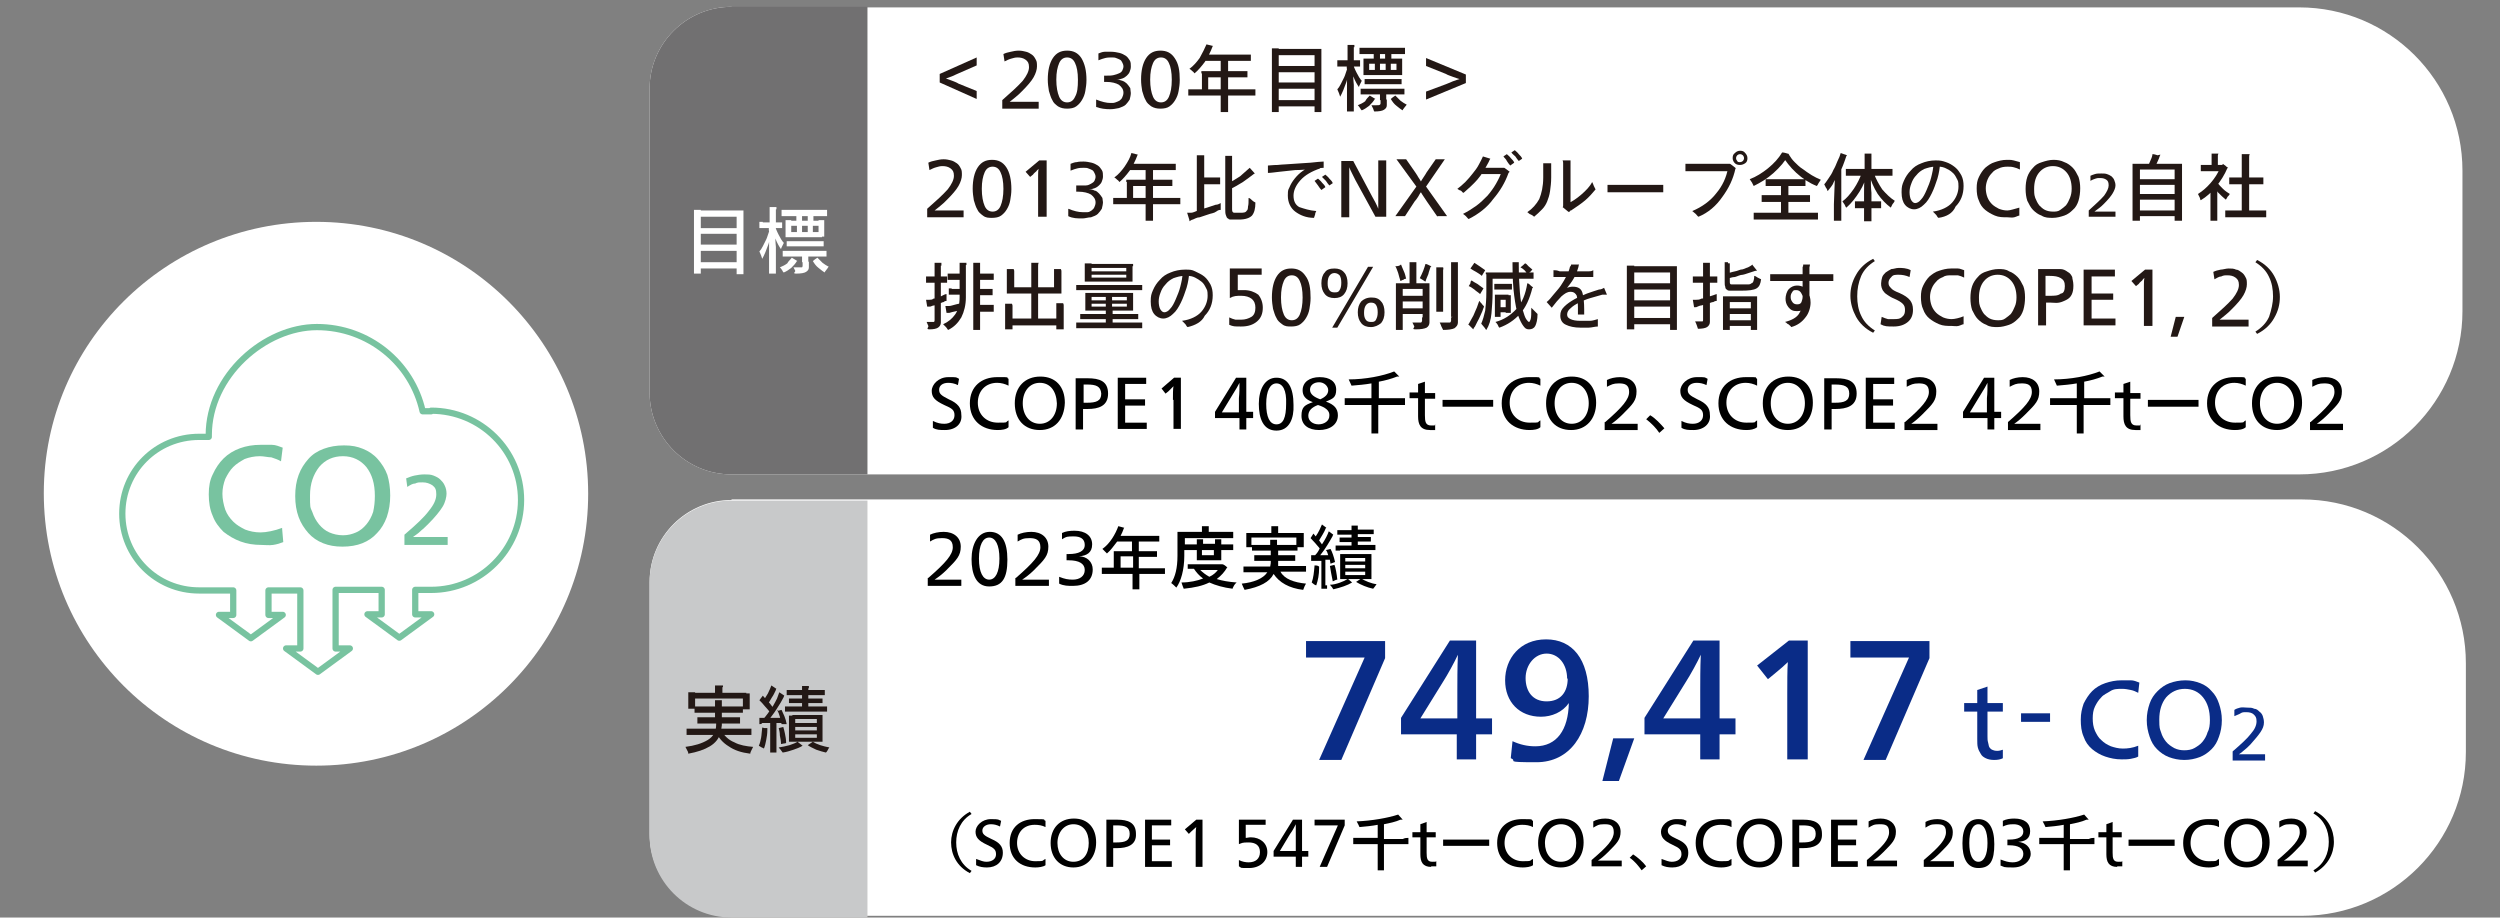 <?xml version="1.0" encoding="UTF-8"?>
<svg xmlns="http://www.w3.org/2000/svg" version="1.1" xmlns:xlink="http://www.w3.org/1999/xlink" viewBox="0 0 439.5 161.3">
  <rect x="0" y="0" width="439.5" height="161.3" fill="#808080" stroke="none"/>
  <defs>
    <style>
      .cls-1 {
        fill: #0a2c87;
      }

      .cls-2 {
        fill: #231815;
      }

      .cls-3 {
        fill: #fff;
      }

      .cls-4, .cls-5 {
        fill: none;
      }

      .cls-6 {
        clip-path: url(#clippath-1);
      }

      .cls-7 {
        fill: #78c3a0;
      }

      .cls-5 {
        stroke: #78c3a0;
        stroke-linecap: round;
        stroke-linejoin: round;
        stroke-width: 1.1px;
      }

      .cls-8 {
        clip-path: url(#clippath-2);
      }

      .cls-9 {
        fill: #c8c9ca;
      }

      .cls-10 {
        clip-path: url(#clippath);
      }

      .cls-11 {
        fill: #717071;
      }
    </style>
    <clipPath id="clippath">
      <path class="cls-4" d="M19.9,54.8c-.3.4-.7.8-1,1.2v61.4c.9,1.1,1.9,2.2,3,3.2h67.4c2.1-2.1,4.1-4.5,5.8-7v-54c-1.2-1.7-2.5-3.4-3.8-4.9H19.9Z"/>
    </clipPath>
    <clipPath id="clippath-1">
      <path class="cls-4" d="M19.9,54.8c-.3.4-.7.8-1,1.2v61.4c.9,1.1,1.9,2.2,3,3.2h67.4c2.1-2.1,4.1-4.5,5.8-7v-54c-1.2-1.7-2.5-3.4-3.8-4.9H19.9Z"/>
    </clipPath>
    <clipPath id="clippath-2">
      <path class="cls-4" d="M19.9,54.8c-.3.4-.7.8-1,1.2v61.4c.9,1.1,1.9,2.2,3,3.2h67.4c2.1-2.1,4.1-4.5,5.8-7v-54c-1.2-1.7-2.5-3.4-3.8-4.9H19.9Z"/>
    </clipPath>
  </defs>
  <!-- Generator: Adobe Illustrator 28.7.1, SVG Export Plug-In . SVG Version: 1.2.0 Build 142)  -->
  <g>
    <g id="_レイヤー_1">
      <path class="cls-3" d="M128.6,1.2c-7.9,0-14.4,6.4-14.4,14.4v53.4c0,7.9,6.4,14.4,14.4,14.4h275.6c15.9,0,28.7-12.9,28.7-28.7v-24.7c0-15.9-12.9-28.7-28.7-28.7H128.6Z"/>
      <path class="cls-11" d="M128.6,1.2c-7.9,0-14.4,6.4-14.4,14.4v53.4c0,7.9,6.4,14.4,14.4,14.4h23.9V1.2h-23.9Z"/>
      <path class="cls-3" d="M128.6,87.9c-7.9,0-14.4,6.4-14.4,14.4v44.3c0,7.9,6.4,14.4,14.4,14.4h276.1c15.9,0,28.8-12.9,28.8-28.8v-15.6c0-15.9-12.9-28.8-28.8-28.8H128.6Z"/>
      <path class="cls-9" d="M128.6,88c-7.9,0-14.4,6.4-14.4,14.4v44.5c0,7.9,6.4,14.4,14.4,14.4h23.9v-73.3h-23.9Z"/>
      <path class="cls-3" d="M55.6,134.6c26.4,0,47.8-21.4,47.8-47.8s-21.4-47.8-47.8-47.8S7.7,60.3,7.7,86.7s21.4,47.9,47.9,47.9"/>
      <g class="cls-10">
        <g>
          <path class="cls-7" d="M49.6,93l.2,2.3c-.5.2-1.1.4-1.8.5s-1.4,0-2,0c-1.4,0-2.6-.2-3.7-.6s-2.1-1-3-1.7c-.8-.8-1.5-1.7-1.9-2.8-.5-1.1-.7-2.4-.7-3.8s.2-2.5.7-3.5c.5-1.1,1.1-2,1.9-2.8.8-.8,1.8-1.4,2.9-1.8,1.1-.4,2.3-.6,3.6-.6h2c.7,0,1.3.3,1.9.5l-.3,2.4c-.5-.3-1.1-.5-1.7-.7-.6,0-1.3-.2-2-.2-1,0-1.9.2-2.7.5-.7.4-1.4.8-2,1.4s-1,1.3-1.4,2.1c-.3.8-.5,1.7-.5,2.6s.2,1.9.5,2.8c.3.8.8,1.5,1.4,2.1.6.6,1.3,1,2.1,1.4.8.3,1.7.5,2.7.5s2.5-.3,3.8-.8v.2Z"/>
          <path class="cls-7" d="M68.6,87.1c0,1.4-.2,2.6-.6,3.8-.4,1.1-1,2.1-1.7,2.8-.7.8-1.6,1.4-2.6,1.8s-2.2.6-3.5.6-2.4-.2-3.4-.6-1.9-1-2.6-1.8c-.7-.8-1.3-1.7-1.7-2.8-.4-1.1-.6-2.3-.6-3.7s.2-2.6.6-3.7c.4-1.1,1-2,1.7-2.8s1.6-1.4,2.7-1.8c1.1-.4,2.2-.6,3.6-.6s2.3.2,3.3.6,1.9,1,2.6,1.8,1.3,1.7,1.7,2.8c.3,1,.5,2.2.5,3.6ZM65.9,87.2c0-2.2-.5-3.8-1.5-5.1-1-1.2-2.4-1.9-4.1-1.9s-3.1.6-4.2,1.9c-1,1.3-1.6,2.9-1.6,5s0,2,.4,2.9c.3.9.7,1.6,1.2,2.2s1.1,1.1,1.8,1.4,1.5.5,2.4.5,1.6-.2,2.3-.5,1.3-.8,1.8-1.4c.5-.6.9-1.3,1.2-2.2.2-.9.3-1.8.3-2.8Z"/>
        </g>
      </g>
      <g class="cls-6">
        <path class="cls-7" d="M71.1,95.7v-1.7c2-1.7,3.5-3.1,4.3-4.2.9-1.1,1.3-2,1.3-2.9s-.2-1.2-.7-1.6c-.5-.3-1-.5-1.7-.5s-.9,0-1.3.2c-.5,0-.9.3-1.4.6l-.2-1.5c.5-.2,1-.4,1.5-.5s1.1-.2,1.7-.2,1.1,0,1.6.2.9.4,1.2.7.6.6.8,1.1c.2.4.3.9.3,1.4s-.2,1.5-.7,2.3-1.3,1.8-2.5,3-1,.9-1.4,1.3-.9.7-1.3,1h6.1v1.4h-7.6Z"/>
      </g>
      <g class="cls-8">
        <path class="cls-5" d="M75.8,72.3h-1.5c-1.9-8.5-9.5-14.8-18.6-14.8s-19,8.5-19,19v.3h-1.7c-7.5,0-13.5,6-13.5,13.5s6,13.5,13.5,13.5h6v4.3h-2.5l5.6,4.1,5.6-4.1h-2.5v-4.3h5.6v10.2h-2.5l5.6,4.1,5.6-4.1h-2.5v-10.3h8.1v4.3h-2.5l5.6,4.1,5.6-4.1h-2.8v-4.3h2.8c8.7,0,15.8-7.1,15.8-15.8s-7.1-15.7-15.8-15.7h0Z"/>
      </g>
      <path class="cls-3" d="M123.2,37v11.1h-1.2v-11.2h1.2ZM122.6,37h7.5v1.1h-7.5s0-1.1,0-1.1ZM122.6,40.1h7.5v1h-7.5s0-1,0-1ZM122.6,43h7.5v1.1h-7.5s0-1.1,0-1.1ZM122.6,46.1h7.5v1.1h-7.5s0-1.1,0-1.1ZM130.7,37.8v10.4h-1.2v-11.2h1.2v.8Z"/>
      <path class="cls-3" d="M135.3,39.4h.6c-.2,1.3-.5,2.5-.8,3.5-.4,1.1-.7,1.9-1.1,2.6-.1-.2-.1-.4-.2-.6-.1-.2-.2-.5-.3-.7.2-.2.4-.5.6-.9.2-.4.4-.8.6-1.2.2-.4.3-.9.5-1.4-.1-.3,0-.8,0-1.3h0ZM134.1,39.1h3.4v1h-4v-1.1h.6ZM136.4,36.8v3h-1.1v-3.4h1.2v.4h0ZM135.4,39.7h.9v1.3c0,.7,0,1.5.1,2.4v4.7h-1.2v-4.7c0-.9,0-1.7.1-2.4s0-1.1,0-1.3h0ZM135.6,39.4h.6c.1.7.4,1.3.7,1.9s.6,1.1.9,1.4c-.1.2-.2.4-.3.6-.1.2-.2.4-.2.5-.3-.4-.7-1.1-1-1.9-.2-.7-.5-1.6-.7-2.5ZM139.2,45.3l1,.6h-.1c-.3.5-.6.8-1,1.2-.4.3-.8.6-1.3.8-.1,0-.2-.2-.3-.4s-.3-.4-.4-.5c.5-.2.9-.4,1.3-.7.2-.4.6-.7.8-1ZM138.3,36.9h7.1v1.1h-8v-1.1h.9ZM138.4,44.1h6.9v1h-7.7v-1h.8ZM139.1,38.8v2.9h-1v-3h1ZM139,42.4h5.8v.9h-6.5v-.9h.7ZM138.7,38.8h5.8v.9h-5.8v-.9ZM138.7,40.8h5.8v.9h-5.8v-.9ZM141.6,46h.6v1c0,.4-.2.6-.5.8s-.9.3-1.7.3-.1-.3-.2-.5c-.1-.2-.2-.4-.3-.6h1.5c0,0,.1-.1.1-.3v-.7h.5,0ZM141,37.3v2h-1v-2h1ZM141,39.3v2h-.9v-2h.9ZM142.1,44.4v1.7h-1.1v-1.7h1.1ZM143,37.3v2h-1v-2h1ZM142.9,39.3v2h-.9v-2h.9ZM143.7,45.3c.3.3.6.6.9.9.4.3.7.5,1.1.7-.1,0-.2.3-.4.5-.1.2-.3.3-.3.5-.4-.2-.7-.5-1.1-.8-.4-.3-.7-.7-1-1.2.2-.2.5-.4.8-.6ZM144.9,39.1v2.5h-1v-2.9h1v.4Z"/>
      <path class="cls-2" d="M165.2,14.5v-1.5l6.5-2.9v1.4l-3.2,1.4c-.3.1-.6.3-1.1.5s-.8.3-1.1.4h0c.3.1.6.2,1.1.4s.8.3,1.1.5l3.2,1.3v1.4l-6.5-2.9Z"/>
      <path class="cls-2" d="M176.2,19v-1.4c1.6-1.4,2.8-2.5,3.6-3.4.7-.9,1.1-1.7,1.1-2.4s-.2-1-.6-1.3c-.4-.3-.9-.4-1.4-.4s-.7.1-1.1.2c-.4.1-.8.3-1.2.5l-.2-1.3c.4-.2.8-.3,1.3-.4.4-.1.9-.2,1.4-.2s.9.1,1.3.2c.4.1.7.3,1,.5s.5.5.7.9c.2.3.2.7.2,1.2s-.2,1.2-.6,1.9c-.4.7-1.1,1.5-2,2.4-.4.4-.8.8-1.2,1.1-.4.3-.7.6-1,.8h5.1v1.2h-6.4Z"/>
      <path class="cls-2" d="M191,14.1c0,.7-.1,1.3-.2,1.9-.1.6-.3,1.1-.6,1.6s-.6.8-1,1.1c-.4.3-1,.4-1.6.4s-1.1-.1-1.6-.4c-.4-.3-.8-.6-1-1.1-.3-.5-.4-1-.6-1.6-.1-.6-.2-1.3-.2-2,0-1.6.3-2.9.9-3.8.6-.9,1.4-1.3,2.5-1.3s1.9.4,2.5,1.3c.6,1,.9,2.2.9,3.9h0ZM189.5,14c0-1.3-.2-2.3-.5-2.9-.3-.7-.8-1-1.4-1s-1.1.3-1.4,1c-.3.7-.5,1.6-.5,2.9s.2,2.3.5,3,.8,1,1.4,1,1.1-.3,1.4-1c.4-.7.5-1.6.5-3Z"/>
      <path class="cls-2" d="M198.8,16.3c0,.4-.1.8-.2,1.2-.2.3-.4.6-.7.9s-.7.4-1.2.6c-.5.1-1,.2-1.5.2-.9,0-1.7-.1-2.5-.4v-1.3c1,.4,1.8.6,2.5.6s.6,0,.9-.1c.3-.1.5-.2.7-.3.2-.2.4-.3.5-.6.1-.2.2-.5.2-.8,0-.6-.3-1-.8-1.4-.5-.3-1.3-.5-2.2-.5h-.4v-1.1h.4c.5,0,.9,0,1.3-.1.4-.1.7-.2.9-.3.3-.1.5-.3.6-.5s.2-.5.2-.7c0-.3-.1-.5-.2-.7-.1-.2-.2-.4-.4-.5s-.4-.2-.7-.3c-.2-.1-.5-.1-.8-.1s-.7,0-1.1.1c-.4.1-.7.2-1.2.4v-1.2c.3-.1.7-.3,1.1-.3h1.2c.4,0,1,.1,1.4.2.4.1.8.3,1.1.5s.5.5.7.8.2.7.2,1.1-.1.6-.2.9c-.1.3-.3.5-.5.7s-.5.4-.8.5-.6.2-1,.2h0c.4,0,.7.1,1,.2s.6.3.8.5.4.5.6.8c0,.3.1.6.1.9h0Z"/>
      <path class="cls-2" d="M207.4,14.1c0,.7-.1,1.3-.2,1.9-.1.6-.3,1.1-.6,1.6s-.6.8-1,1.1c-.4.3-1,.4-1.6.4s-1.1-.1-1.6-.4c-.4-.3-.8-.6-1-1.1-.3-.5-.4-1-.6-1.6-.1-.6-.2-1.3-.2-2,0-1.6.3-2.9.9-3.8.6-.9,1.4-1.3,2.5-1.3s1.9.4,2.5,1.3c.7,1,.9,2.2.9,3.9h0ZM206,14c0-1.3-.2-2.3-.5-2.9-.3-.7-.8-1-1.4-1s-1.1.3-1.4,1c-.3.7-.5,1.6-.5,2.9s.2,2.3.5,3,.8,1,1.4,1,1.1-.3,1.4-1c.3-.7.5-1.6.5-3Z"/>
      <path class="cls-2" d="M210.1,15.7h10.6v1.1h-11.8v-1.1s1.2,0,1.2,0ZM212.1,7.8l1.2.3h-.1c-.4,1.1-.9,2-1.4,2.8-.6.8-1.2,1.5-1.8,2-.1-.1-.2-.3-.4-.4-.2-.2-.3-.3-.5-.4.7-.5,1.3-1.2,1.8-1.9.5-.9.9-1.7,1.2-2.4ZM212.4,12.9h-.6c0,.1-.6,0-.6,0v-.4h1.2v.4h0ZM212.4,12.9v3.3h-1.1v-3.3s1.1,0,1.1,0ZM211.6,9.6h8.3v1.1h-8.3v-1.1ZM211.8,12.5h7.5v1.1h-7.5v-1.1ZM215.9,10v9.7h-1.3v-9.7s1.3,0,1.3,0Z"/>
      <path class="cls-2" d="M224.8,8.6v11.1h-1.2v-11.2h1.2ZM224.2,8.6h7.5v1.1h-7.5v-1.1ZM224.2,11.6h7.5v1.1h-7.5v-1.1ZM224.2,14.5h7.5v1.1h-7.5v-1.1ZM224.2,17.6h7.5v1.1h-7.5v-1.1ZM232.3,9.3v10.4h-1.2v-11.1h1.2v.7Z"/>
      <path class="cls-2" d="M236.9,10.9h.6c-.2,1.3-.5,2.5-.8,3.5-.4,1.1-.7,1.9-1.1,2.6-.1-.2-.1-.4-.2-.6-.1-.2-.2-.5-.3-.7.2-.2.4-.5.6-.9.2-.4.4-.8.6-1.2.2-.4.3-.9.5-1.4-.1-.3,0-.8,0-1.3h0ZM235.7,10.6h3.4v1.1h-4v-1.1h.6ZM238,8.3v3h-1.1v-3.4h1.2v.4h0ZM237,11.2h.9v1.3c0,.7,0,1.5.1,2.4v4.7h-1.2v-4.7c0-.9,0-1.7.1-2.4v-1.3h0ZM237.2,10.9h.6c.1.7.4,1.3.7,1.9s.6,1.1.9,1.4c-.1.2-.2.4-.3.6s-.2.4-.2.5c-.3-.4-.7-1.1-1-1.9-.3-.7-.5-1.5-.7-2.5ZM240.8,16.8l1,.6h-.1c-.3.5-.6.8-1,1.2-.4.3-.8.6-1.3.8-.1-.1-.2-.2-.3-.4-.1-.2-.3-.4-.4-.5.5-.2.9-.4,1.3-.7.2-.4.5-.7.8-1ZM239.9,8.4h7.1v1.1h-8v-1.1h.9ZM240,15.6h6.9v1h-7.7v-1h.8ZM240.7,10.3v2.9h-1v-2.9s1,0,1,0ZM240.6,13.9h5.8v.9h-6.5v-.9h.7ZM240.3,10.3h5.8v.9h-5.8v-.9ZM240.3,12.3h5.8v.9h-5.8v-.9ZM243.2,17.5h.6v1c0,.4-.2.6-.5.8-.3.2-.9.3-1.7.3-.1-.1-.1-.3-.2-.5-.1-.2-.2-.4-.3-.6h.9c.3,0,.5,0,.6-.1s.1-.1.1-.3v-.7h.5,0ZM242.6,8.8v2h-1.1v-2h1.1ZM242.6,10.8v2h-.9v-2h.9ZM243.7,15.9v1.7h-1.1v-1.7s1.1,0,1.1,0ZM244.6,8.8v2h-1.1v-2h1.1ZM244.5,10.8v2h-.9v-2h.9ZM245.3,16.8c.3.3.6.6.9.9.4.3.7.5,1.1.7-.1.1-.2.3-.4.5-.1.2-.3.3-.3.5-.4-.2-.7-.5-1.1-.8-.4-.3-.7-.7-1-1.2.2-.2.5-.4.8-.6ZM246.5,10.7v2.5h-1v-2.9h1v.4Z"/>
      <path class="cls-2" d="M250.7,17.5v-1.4l3.5-1.3c.3-.1.7-.3,1.2-.5s.9-.3,1.2-.4h0c-.3-.1-.7-.2-1.2-.4s-.9-.3-1.2-.5l-3.5-1.4v-1.4l7,2.9v1.5l-7,2.9h0Z"/>
      <path class="cls-2" d="M163,38.1v-1.4c1.6-1.4,2.8-2.5,3.6-3.4.7-.9,1.1-1.7,1.1-2.4s-.2-1-.6-1.3c-.4-.3-.9-.4-1.4-.4s-.7.1-1.1.2-.8.3-1.2.5l-.2-1.3c.4-.2.8-.3,1.3-.4.4-.1.9-.2,1.4-.2s.9.1,1.3.2c.4.1.7.3,1,.5s.5.5.7.9c.2.3.2.7.2,1.2s-.2,1.2-.6,1.9c-.4.7-1.1,1.5-2,2.4-.4.4-.8.8-1.2,1.1s-.7.6-1,.8h5.1v1.2h-6.4Z"/>
      <path class="cls-2" d="M177.8,33.3c0,.7-.1,1.3-.2,1.9-.1.6-.3,1.1-.6,1.6s-.6.8-1,1.1-1,.4-1.6.4-1.1,0-1.6-.4c-.4-.3-.8-.6-1-1.1-.3-.5-.4-1-.6-1.6-.1-.6-.2-1.3-.2-2,0-1.6.3-2.9.9-3.8.6-.9,1.4-1.3,2.5-1.3s1.9.4,2.5,1.3.9,2.2.9,3.9h0ZM176.4,33.2c0-1.3-.2-2.3-.5-2.9-.3-.7-.8-1-1.4-1s-1.1.3-1.4,1c-.3.7-.5,1.6-.5,2.9s.2,2.3.5,3,.8,1,1.4,1,1.1-.3,1.4-1c.3-.7.5-1.7.5-3Z"/>
      <path class="cls-2" d="M182.5,38.1v-7.2c0-.5,0-.9.1-1.2h0c-.1.1-.3.2-.4.4-.2.2-.4.3-.6.6l-.5.4-.8-.9,2.4-2h1.3v9.9h-1.5Z"/>
      <path class="cls-2" d="M193.9,35.5c0,.4-.1.8-.2,1.2-.2.3-.4.6-.7.9-.3.3-.7.4-1.2.6-.5,0-1,.2-1.5.2-.9,0-1.7,0-2.5-.4v-1.3c1,.4,1.8.6,2.5.6h.9c.3,0,.5-.2.7-.3.2-.2.4-.3.5-.6.1-.2.2-.5.2-.8,0-.6-.3-1-.8-1.4-.5-.3-1.3-.5-2.2-.5h-.4v-1.1h1.7c.4,0,.7-.2.9-.3s.5-.3.6-.5.2-.5.2-.7c0-.3-.1-.5-.2-.7-.1-.2-.2-.4-.4-.5s-.4-.2-.7-.3c-.2-.1-.5-.1-.8-.1s-.7,0-1.1.1c-.4.1-.7.2-1.2.4v-1.2c.3-.1.7-.3,1.1-.3.4-.1.8-.1,1.2-.1s1,.1,1.4.2.8.3,1.1.5.5.5.7.8.2.7.2,1.1-.1.6-.2.9c-.1.3-.3.5-.5.7s-.5.4-.8.5-.6.2-1,.2h0c.4,0,.7,0,1,.2.3,0,.6.3.8.5s.4.5.6.8c0,.2.1.5.1.9v-.2h0Z"/>
      <path class="cls-2" d="M196.9,34.8h10.6v1.1h-11.8v-1.1h1.2ZM198.9,26.9l1.2.3h-.1c-.4,1.1-.9,2-1.4,2.8-.6.8-1.2,1.5-1.8,2-.1-.1-.2-.3-.4-.4-.2-.2-.3-.3-.5-.4.7-.5,1.3-1.2,1.8-1.9.6-.9,1-1.6,1.2-2.4ZM199.2,32h-1.2v-.4h1.2v.4h0ZM199.2,32v3.3h-1.1v-3.3h1.1ZM198.4,28.8h8.3v1.1h-8.3v-1.1ZM198.6,31.6h7.5v1.1h-7.5v-1.1ZM202.7,29.1v9.7h-1.3v-9.7s1.3,0,1.3,0Z"/>
      <path class="cls-2" d="M209.1,38.7l-.4-1.3h.7c.3,0,.7-.2,1.2-.4s1-.3,1.6-.5c.5-.2,1-.3,1.5-.5.4,0,.7-.2.9-.3v1.2c-.2,0-.4,0-.8.3s-.9.3-1.4.5-1,.3-1.5.5c-.5,0-.9.3-1.2.4-.2,0-.4.2-.6.3v-.2ZM211.7,27.9v9.6h-1.3v-10.2h1.3v.6ZM211.1,31.2h3.4v1.2h-3.4v-1.2ZM216.6,27.4v9.4c0,.4.1.6.4.6h1c.6,0,1,0,1.2-.4.1,0,.2-.3.2-.7.1-.3.1-.8.1-1.5.2,0,.4.2.6.4.2.2.4.3.6.4,0,1.1-.2,1.8-.6,2.3-.4.4-1.1.7-2.3.7h-1.3c-.3,0-.5,0-.6-.2-.2,0-.3-.3-.4-.6-.1-.3-.1-.6-.1-1.1v-9.3h.6c.2,0,.5,0,.6,0ZM219.7,29.5l.9,1c-.1,0-.1.1-.2.1-.5.4-1.2.9-1.9,1.4-.8.5-1.5.9-2.3,1.3-.1,0-.1-.3-.1-.5s-.1-.4-.1-.6c.7-.4,1.4-.8,2-1.2.6-.5,1.1-1,1.7-1.5h0Z"/>
      <path class="cls-2" d="M232.7,28.4v1.1c-.5,0-1.2.1-2.1.2s-1.9.2-2.9.2c-1,.1-1.9.2-2.8.3-.9.1-1.5.2-2,.2v-1.3c.3,0,.9-.1,1.7-.1.8-.1,1.8-.1,2.8-.2s2-.1,3-.2,1.8-.2,2.3-.2h0ZM231.4,37.1c-.1.2-.2.4-.2.6-.1.2-.1.4-.2.6-1.4,0-2.5-.5-3.3-1.1s-1.3-1.6-1.3-2.8.1-1,.3-1.5.5-1,.9-1.5.9-1,1.5-1.4,1.3-.8,2.1-1l.9.6c-1.5.5-2.7,1.2-3.5,2.1s-1.2,1.8-1.2,2.7.3,1.6,1,2c.9.3,1.8.6,3,.7ZM231.1,31.8l.6-.4c.2.2.5.4.7.7.3.3.5.5.6.8l-.7.5c-.2-.2-.4-.5-.6-.8s-.4-.5-.6-.8ZM232.4,31.1l.6-.4c.2.2.5.4.7.7.3.3.5.5.6.8l-.6.4c-.2-.2-.4-.5-.6-.8-.2-.2-.5-.5-.7-.7Z"/>
      <path class="cls-2" d="M241.8,38.1l-3.5-6.4c-.2-.4-.4-.8-.6-1.2-.2-.4-.4-.8-.5-1.1h0v8.8h-1.4v-9.9h2.1l3.3,6.2c.2.4.4.7.6,1.1.2.4.4.8.5,1.1h0v-8.5h1.4v9.9h-1.9Z"/>
      <path class="cls-2" d="M252.7,38.1l-1.8-2.6c-.2-.3-.4-.6-.6-.9-.2-.3-.4-.6-.5-.8-.2.2-.3.5-.5.8s-.4.6-.6.8l-1.7,2.6h-1.7l3.7-5.2-3.5-4.8h1.7l1.6,2.3c.1.2.3.4.5.8.2.3.4.6.5.8.1-.2.3-.5.5-.8s.4-.6.5-.8l1.6-2.3h1.6l-3.3,4.8,3.7,5.2h-1.7Z"/>
      <path class="cls-2" d="M257.3,33.9c-.2,0-.3-.3-.5-.4-.2,0-.4-.2-.6-.3.4-.3.9-.7,1.4-1.2s.9-1,1.3-1.5.8-1,1.1-1.6c.3-.5.5-1,.7-1.4l1.3.4c-.1.2-.2.3-.3.6-.6,1.1-1.2,2.2-2,3.1s-1.6,1.6-2.4,2.3ZM258.2,38.5c-.1,0-.3-.3-.5-.5s-.4-.3-.5-.4c.8-.4,1.6-.9,2.3-1.4.7-.5,1.4-1.2,2-1.8.6-.7,1.1-1.4,1.5-2.1.4-.7.8-1.5,1-2.2l.7.5h-4.9v-1.1h4.6c0-.1,1,.7,1,.7l-.2.2c-.6,1.7-1.5,3.2-2.7,4.6-1,1.4-2.5,2.6-4.3,3.5ZM264.3,27.5l.6-.4c.2.2.5.4.7.7.3.3.5.5.6.8l-.7.5c-.2-.2-.4-.5-.6-.8-.1-.3-.4-.5-.6-.8ZM265.7,26.8l.6-.4c.2.2.5.4.7.7.3.3.5.5.6.8l-.6.4c-.2-.2-.4-.5-.6-.8-.2-.2-.5-.4-.7-.7Z"/>
      <path class="cls-2" d="M269.7,38.1c-.2-.2-.4-.3-.6-.4-.2,0-.4-.3-.6-.4.9-.6,1.6-1.4,2.1-2.3.4-1,.7-2.2.7-3.8v-2.5h1.4v2.5c0,.9-.1,1.7-.2,2.4s-.3,1.3-.5,1.8-.5,1-.9,1.4c-.5.5-.9.9-1.4,1.3ZM275.8,37.3l-1.1-.9c.1,0,.1-.2.1-.3v-7.4c0-.1,0-.3-.1-.5h1.4v8.1c-.1,0-.7-.4-.7-.4.9-.4,1.8-1,2.6-1.7.8-.7,1.5-1.4,1.9-2.2.1.2.2.4.3.7.1.2.2.4.3.6-.5.6-1.1,1.3-1.8,1.9-.7.6-1.6,1.2-2.5,1.8-.1,0-.2,0-.2.2h-.2,0Z"/>
      <path class="cls-2" d="M292.4,32.5v1.3h-9.8v-1.3h9.8Z"/>
      <path class="cls-2" d="M298.6,38.1c-.1,0-.3-.3-.5-.5s-.4-.3-.6-.5c1.7-.7,3.2-1.8,4.2-3.1,1.1-1.3,1.8-2.8,2.1-4.5l.5.6h-8v-1.3h7.8c0-.1,1.1.8,1.1.8h-.1c-.4,1.9-1.2,3.5-2.3,5-1.1,1.6-2.5,2.8-4.2,3.5h0ZM305.9,29c-.4,0-.7-.1-.9-.3-.2-.2-.4-.5-.4-.9s.1-.7.4-.9c.2-.2.5-.4.9-.4s.7.1.9.4c.2.2.4.5.4.9s-.1.7-.4.9-.6.3-.9.3ZM305.9,28.5c.2,0,.4-.1.5-.2s.2-.3.2-.5-.1-.4-.2-.5-.3-.2-.5-.2-.4.1-.5.2-.2.3-.2.5.1.4.2.5c.1.2.2.2.5.2Z"/>
      <path class="cls-2" d="M314.6,27.1h-.1c-.7,1.3-1.6,2.3-2.7,3.3s-2.3,1.7-3.5,2.3c-.1-.2-.2-.4-.3-.6-.1-.2-.3-.4-.4-.6,1.1-.4,2.2-1.1,3.2-1.9,1.1-.9,1.9-1.8,2.5-2.8.4,0,.9.2,1.3.3ZM309.4,37.4h10.2v1.2h-11.3v-1.2h1.1,0ZM310.6,34.3h7.6v1.2h-8.5v-1.2h.9ZM311.2,31.5h6.2v1.2h-7v-1.2h.8ZM314.4,32v5.9h-1.3v-5.9h1.3ZM313.2,27.2h1.3c.3.5.6.9,1,1.3s.9.9,1.4,1.2c.5.4,1,.7,1.6,1.1.5.3,1.1.6,1.6.8-.1.2-.3.4-.4.6s-.2.4-.3.5c-1.3-.5-2.5-1.3-3.6-2.3s-1.9-2.1-2.6-3.2Z"/>
      <path class="cls-2" d="M323.6,26.9l1.1.4s0,.1-.1.1c-.4,1.2-.8,2.3-1.3,3.2l-.3.3c-.3.5-.6,1-.8,1.5-.3.5-.6.8-.9,1.2-.1-.2-.1-.4-.3-.6-.1-.2-.2-.4-.3-.6.3-.3.5-.7.8-1.1s.6-.9.8-1.4c.3-.5.5-1,.7-1.5.3-.6.5-1.1.6-1.5h0ZM323.7,29.4v9.4h-1.3v-2.9c0-.9.1-1.8.1-2.7s.1-1.7.1-2.4.1-1.2.1-1.4h1,0ZM327.3,30.4h1c-.3,1.1-.7,2.2-1.4,3.3s-1.4,2-2.3,2.8c-.1,0-.2-.3-.3-.5-.1-.2-.3-.4-.4-.6.7-.5,1.3-1.2,2-2.2.6-.9,1.1-1.9,1.4-2.8h0ZM325.4,29.7h7.3v1.2h-8.2v-1.2h.9ZM326.7,35.4h4v1.2h-4.6v-1.2h.6ZM327.9,30.2h.9c0,.2,0,.6.1,1.3,0,.7,0,1.5.1,2.4v5h-1.3v-5c0-.9,0-1.7.1-2.4s0-1.2,0-1.3h0ZM329,27.4v2.8h-1.2v-3.2h1.2v.4ZM328.5,30.4h.9c.4,1.1.9,2,1.5,2.9.7.8,1.4,1.5,2.2,2-.1.2-.2.4-.4.6-.1.2-.2.4-.3.6-.8-.6-1.6-1.4-2.3-2.4-.7-1.1-1.2-2.3-1.6-3.7h0Z"/>
      <path class="cls-2" d="M340.8,38.3c-.1,0-.3-.3-.4-.5-.2-.2-.4-.4-.6-.6,1.5-.2,2.7-.8,3.4-1.6.7-.8,1.1-1.8,1.1-2.8s-.1-1-.3-1.4c-.2-.4-.4-.8-.8-1.1-.3-.3-.7-.5-1.1-.7s-.8-.3-1.3-.3h-.6c-.7,0-1.3.2-1.9.4-.6.3-1,.6-1.4,1.1-.4.4-.7.9-.9,1.5-.2.5-.3,1-.3,1.5s.1,1.1.3,1.4c.2.3.4.5.7.5s.7-.2,1-.6c.4-.4.7-1,1-1.7s.6-1.4.8-2.2c.2-.8.4-1.6.4-2.5h1.2c-.1.8-.2,1.7-.5,2.7-.3.9-.6,1.8-1,2.6s-.8,1.5-1.4,2c-.5.5-1.1.8-1.7.8s-1.2-.3-1.6-.8-.6-1.2-.6-2.2.1-1.3.4-2,.7-1.3,1.2-1.8c.5-.6,1.1-1,1.9-1.3.7-.3,1.6-.5,2.5-.5s1.2.1,1.8.3c.6.2,1.1.5,1.6.9s.8.9,1.1,1.4c.3.6.4,1.2.4,1.9,0,1.5-.5,2.7-1.4,3.6-.5,1.2-1.6,1.8-3,2h0Z"/>
      <path class="cls-2" d="M355,36.6v1.3c-.2,0-.5.2-.9.3s-.8,0-1.2,0c-.8,0-1.5,0-2.2-.3s-1.2-.6-1.7-1-.9-1-1.1-1.6c-.3-.6-.4-1.4-.4-2.2s.1-1.4.4-2,.6-1.1,1.1-1.6c.5-.4,1-.8,1.7-1,.6-.2,1.3-.4,2.1-.4s.8,0,1.2.1c.4.1.7.2,1.1.3v1.3c-.4-.2-.7-.3-1.1-.4s-.7-.1-1.1-.1c-.6,0-1.1.1-1.5.3-.5.2-.9.4-1.2.8-.3.3-.6.7-.8,1.2-.2.5-.3,1-.3,1.5s.1,1.1.3,1.6c.2.5.5.9.8,1.2s.8.6,1.2.8c.5.2,1,.3,1.5.3s1.3-.3,2.1-.5h0Z"/>
      <path class="cls-2" d="M365.7,33.1c0,.8-.1,1.5-.3,2.2-.2.6-.5,1.2-1,1.6-.4.4-.9.8-1.5,1s-1.3.4-2,.4-1.4,0-2-.4c-.6-.2-1.1-.6-1.5-1s-.7-1-1-1.6c-.2-.6-.3-1.3-.3-2.1s.1-1.5.3-2.1c.2-.6.6-1.2,1-1.6.4-.5.9-.8,1.6-1,.6-.2,1.3-.4,2-.4s1.3.1,1.9.4c.6.2,1.1.6,1.5,1s.7,1,1,1.6c.2.6.3,1.3.3,2ZM364.2,33.2c0-1.2-.3-2.2-.9-2.9s-1.4-1.1-2.4-1.1-1.8.4-2.4,1.1-.9,1.7-.9,2.9.1,1.2.2,1.6c.2.5.4.9.7,1.3.3.3.6.6,1,.8s.9.3,1.4.3.9,0,1.3-.3.7-.5,1-.8c.3-.4.5-.8.7-1.3s.3-1,.3-1.6h0Z"/>
      <path class="cls-2" d="M367.2,38.1v-1.1c1.2-1.1,2.1-1.9,2.7-2.6.5-.7.8-1.3.8-1.8s-.1-.8-.4-1-.6-.3-1.1-.3-.5,0-.8.1-.6.2-.9.4v-.9c.2-.1.5-.2.8-.3s.7-.1,1.1-.1.7,0,1,.1.5.2.8.4c.2.2.4.4.5.7.1.3.2.5.2.9s-.2.9-.5,1.4-.8,1.1-1.5,1.8c-.3.3-.6.6-.9.8s-.5.4-.8.6h3.7v.9h-4.7Z"/>
      <path class="cls-2" d="M376.2,28.8v10h-1.3v-10h1.3ZM375.6,28.8h7.4v1h-7.4v-1ZM375.6,31.5h7.4v1h-7.4v-1ZM375.6,34.1h7.4v1h-7.4v-1ZM375.6,37h7.4v1h-7.4v-1ZM379.8,27.2c0,.1-.1.1-.1.2-.1.3-.2.6-.4,1-.2.4-.3.7-.5,1-.2,0-.4-.1-.6-.1s-.4-.1-.6-.1c.2-.3.3-.7.5-1.1s.3-.8.3-1c.3,0,.6.1.9.2.3-.1.5-.1.5-.1h0ZM383.6,29.5v9.3h-1.3v-10h1.3v.7Z"/>
      <path class="cls-2" d="M390.3,29.5h1.3c-.5,1.2-1.2,2.3-2,3.3s-1.7,1.8-2.7,2.4c-.1,0-.1-.3-.2-.5s-.2-.4-.3-.6c.8-.5,1.5-1.1,2.2-1.9s1.3-1.7,1.7-2.7ZM387.5,29h3.3v1.1h-3.9v-1.1h.6ZM388.7,32.5h1.1v6.3h-1.2v-5.3c.1-.5.1-.9.1-1ZM389.9,27.4v2.2h-1.1v-2.6h1.2c-.1.2-.1.3-.1.4ZM388.9,32.1h.9c.3.4.6.7,1,1.1.4.4.9.7,1.2.9-.1.2-.2.3-.4.5-.1.2-.2.4-.3.5-.4-.3-.9-.8-1.4-1.3-.3-.6-.7-1.2-1-1.7h0ZM391.5,29.5h-1.3c.1-.1.2-.2.3-.3.1-.1.2-.2.3-.4.1.1.2.2.4.3.1.1.3.3.5.4-.1.1-.2.1-.4.2-.1,0-.3.1-.4.1v-.6l.6.3ZM392,37h6.4v1.2h-7.2v-1.2h.8ZM392.6,31.2h5.3v1.2h-6v-1.2h.7ZM395.4,27.7v9.9h-1.3v-10.5h1.4c-.1.2-.1.4-.1.6Z"/>
      <path class="cls-2" d="M163,53.9l-.2-1.2h.6c.2,0,.5,0,.7-.2.3,0,.6-.2.9-.3.3,0,.6-.2.8-.3s.4-.2.6-.2v1.2c-.1,0-.3,0-.5.2-.2,0-.5.2-.8.3s-.6.2-.9.3c-.3,0-.5.2-.7.2h-.5ZM163.4,48.6h3.1v1.1h-3.7v-1.1h.6,0ZM164.8,55.5h.6v1.2c0,.4-.2.7-.5.9s-.8.3-1.5.3-.1-.4-.2-.6-.2-.5-.3-.7h1.3c0,0,.1-.1.1-.3v-.7h.5,0ZM165.4,46.7v9h-1.1v-9.5h1.2v.5h0ZM169.8,51.3v1c0,1.3-.3,2.5-.8,3.5-.6,1-1.3,1.7-2.3,2.2-.1,0-.2-.3-.4-.5s-.4-.4-.5-.5c.9-.4,1.6-1,2.1-1.7s.8-1.7.8-3.1v-.9h1.1,0ZM166.4,55l-.2-1.2h.6c.4,0,.8-.2,1.3-.3s.9-.2,1.1-.3v1.2c-.3,0-.6.2-1.1.3s-.9.2-1.2.3h-.5ZM167.1,48.1h2.1v1.1h-2.6v-1.1h.5ZM167.3,50.8h2v1h-2.5v-1.1h.5ZM169.8,46.6v4.7h-1.1v-5.1h1.2v.4h0ZM172.3,46.8v11.2h-1.2v-11.8h1.2v.6ZM171.8,48.1h2.9v1.1h-2.9v-1.1ZM171.8,50.8h2.7v1.1h-2.7v-1.1ZM171.8,53.6h2.9v1.2h-2.9v-1.2Z"/>
      <path class="cls-2" d="M178,53.8v4.1h-1.3v-4.5h1.2c.1.2.1.3.1.4ZM178.3,47.7v3.9h-1.3v-4.3h1.2c.1.2.1.3.1.4ZM177.3,56h9v1.2h-9v-1.2ZM177.7,50.5h8.2v1.1h-8.2v-1.1ZM182.5,46.8v10h-1.2v-10.6h1.3c-.1.2-.1.4-.1.6ZM186.6,47.7v3.9h-1.3v-4.3h1.2c.1.2.1.3.1.4ZM187,53.7v4.2h-1.3v-4.6h1.2c.1.2.1.3.1.4Z"/>
      <path class="cls-2" d="M190.3,56.7h10.5v1h-11.6v-1h1.1ZM190.3,50.1h10.5v.9h-11.6v-.9h1.1ZM190.9,55.2h9.2v.9h-10.2v-.9h1ZM191.9,46.4v3.1h-1.2v-3.2h1.2ZM191.9,51.5v3.1h-1.1v-3.1h1.1ZM191.3,46.4h7.2v.7h-7.2v-.7ZM191.3,47.7h7.2v.6h-7.2v-.6ZM191.3,48.8h7.2v.7h-7.2v-.7ZM191.4,51.5h7.2v.7h-7.2v-.7ZM191.4,52.8h7.2v.6h-7.2v-.6ZM191.4,53.9h7.2v.7h-7.2v-.7ZM195.6,54.3v2.9h-1.2v-2.9h1.2ZM195.5,51.8v2.5h-1.1v-2.5h1.1ZM199.1,46.8v2.7h-1.1v-3.1h1.2v.4h0ZM199.2,51.9v2.7h-1.1v-3.1h1.1s0,.4,0,.4Z"/>
      <path class="cls-2" d="M208.8,57.5c-.1,0-.3-.3-.4-.5-.2-.2-.4-.4-.6-.6,1.5-.2,2.7-.8,3.4-1.6s1.1-1.8,1.1-2.8-.1-1-.3-1.4-.4-.8-.8-1.1-.7-.5-1.1-.7c-.4-.2-.8-.3-1.3-.3h-.6c-.7,0-1.3.2-1.9.4-.6.3-1,.6-1.4,1.1-.4.4-.7.9-.9,1.5-.2.5-.3,1-.3,1.5s.1,1.1.3,1.4c.2.3.4.5.7.5s.7-.2,1-.6c.4-.4.7-1,1-1.7s.6-1.4.8-2.2.4-1.6.4-2.5h1.2c-.1.8-.2,1.7-.5,2.7-.3.9-.6,1.8-1,2.6s-.8,1.5-1.4,2c-.5.5-1.1.8-1.7.8s-1.2-.3-1.6-.8c-.4-.5-.6-1.2-.6-2.2s.1-1.3.4-2,.7-1.3,1.2-1.8c.5-.6,1.1-1,1.9-1.3.7-.3,1.6-.5,2.5-.5s1.2,0,1.8.3,1.1.5,1.6.9.8.9,1.1,1.4c.3.6.4,1.2.4,1.9,0,1.5-.5,2.7-1.4,3.6-.5,1.1-1.7,1.7-3,2h0Z"/>
      <path class="cls-2" d="M222,54.1c0,1-.3,1.8-1,2.4-.7.6-1.6.9-2.8.9s-1.4,0-2.1-.3v-1.3c.4.2.7.3,1.1.4h1c.7,0,1.3-.2,1.8-.5s.7-.9.7-1.6-.2-1.2-.7-1.6c-.4-.3-1-.5-1.8-.5s-1.3,0-2,.4v-5.2h5.6v1.1h-4.2v2.7h1.1c1,0,1.8.3,2.5.8.5.6.8,1.4.8,2.3h0Z"/>
      <path class="cls-2" d="M230.4,52.4c0,.7-.1,1.3-.2,1.9-.1.6-.3,1.1-.6,1.6s-.6.8-1,1.1-1,.4-1.6.4-1.1,0-1.6-.4c-.4-.3-.8-.6-1-1.1-.3-.5-.4-1-.6-1.6-.1-.6-.2-1.3-.2-2,0-1.6.3-2.9.9-3.8.6-.9,1.4-1.3,2.5-1.3s1.9.4,2.5,1.3c.7.9.9,2.2.9,3.9h0ZM229,52.3c0-1.3-.2-2.3-.5-2.9-.3-.7-.8-1-1.4-1s-1.1.3-1.4,1c-.3.7-.5,1.6-.5,2.9s.2,2.3.5,3,.8,1,1.4,1,1.1-.3,1.4-1c.3-.7.5-1.7.5-3Z"/>
      <path class="cls-2" d="M234.6,47.2c.7,0,1.3.2,1.7.7.4.4.6,1.1.6,1.9s-.2,1.4-.6,1.9c-.4.5-1,.7-1.7.7s-1.3-.2-1.7-.7-.6-1.1-.6-1.9.2-1.5.6-1.9c.3-.5.9-.7,1.7-.7ZM234.6,48c-.4,0-.7.2-.9.5s-.3.7-.3,1.3.1.9.3,1.2.5.4.9.4.7,0,.9-.4c.2-.3.3-.7.3-1.3s-.1-1-.3-1.3c-.2-.2-.5-.4-.9-.4ZM234.2,57.6l6.3-10.7h.9l-6.3,10.7h-.9ZM241,57.5c-.7,0-1.3-.2-1.7-.7s-.6-1.1-.6-1.9.2-1.4.6-1.9c.4-.4,1-.7,1.8-.7s1.3.2,1.7.7c.4.4.6,1.1.6,1.9s-.2,1.4-.6,1.9c-.5.4-1.1.7-1.8.7ZM241,56.6c.4,0,.7,0,.9-.4s.3-.7.3-1.3-.1-1-.3-1.3-.5-.4-.9-.4-.7.2-.9.5-.3.7-.3,1.3.1.9.3,1.2.5.4.9.4Z"/>
      <path class="cls-2" d="M246.3,46.5c.1.3.3.7.5,1.2.2.4.3.9.4,1.3-.1,0-.3,0-.5.2-.2,0-.4.2-.5.2-.1-.4-.3-.9-.4-1.4-.2-.5-.3-.9-.5-1.2.3,0,.7,0,1-.3ZM246.6,50.2h-1.2v-.4h1.2v.4h0ZM246.6,50.2v7.8h-1.2v-7.8h1.2ZM246,49.8h4.7v1h-4.7v-1ZM246,52h4.7v1h-4.7v-1ZM246,54.2h4.7v1h-4.7v-1ZM249,46.5v3.8h-1.2v-4.2h1.2v.4ZM250.7,55.7h.6v1c0,.4-.2.7-.5.9-.4.2-1,.3-1.9.3s-.1-.3-.3-.6c-.1-.2-.2-.4-.3-.6h1.5c.1,0,.2-.2.2-.3v-.6h.7ZM251.6,46.9h-.1c-.1.4-.3.8-.4,1.3-.2.5-.4.9-.5,1.3-.1,0-.3-.2-.5-.3s-.3-.2-.5-.3c.2-.4.4-.8.6-1.3.2-.5.3-.9.4-1.2.3,0,.7.3,1,.4h0ZM251.3,50.3v5.5h-1.2v-6h1.2v.5ZM253.7,47.5v7.3h-1.2v-7.8h1.2c.1.2,0,.4,0,.5ZM255.7,55.6h.6v1.1c0,.4-.2.7-.6,1-.4.2-1.1.3-2,.3-.1-.2-.2-.4-.3-.6-.1-.3-.2-.5-.3-.7h1.8c.1,0,.2-.2.2-.3v-.6l.6-.2h0ZM256.3,46.7v9h-1.2v-9.6h1.2v.6Z"/>
      <path class="cls-2" d="M259,57.9l-.9-.9c.1,0,.2-.2.3-.4.2-.3.3-.6.5-.9s.3-.7.5-1.1c.2-.4.3-.7.4-1s.2-.6.3-.7c.1.2.2.3.4.5.1.2.3.3.4.5-.1.2-.2.5-.3.8-.1.3-.3.6-.4.9-.1.3-.3.6-.5,1s-.3.6-.4.8c0,0-.2.2-.3.5ZM258.7,49.3c.3.2.6.4,1,.6.4.3.7.5,1.1.8-.1.2-.2.3-.3.5-.1.2-.2.3-.3.5-.3-.3-.7-.5-1-.8-.4-.3-.7-.5-1-.6.1-.2.2-.3.3-.5,0-.2,0-.3.2-.5h0ZM258.5,47.2l.7-1c.3.2.6.4.9.6.3.2.7.5,1,.7-.1.2-.2.3-.3.5-.1.2-.2.3-.3.5-.3-.3-.7-.5-1-.7-.4-.2-.7-.4-1-.6h0ZM262.4,50.2v1.1c0,1.4-.1,2.6-.2,3.8-.1,1.1-.4,2.1-.9,2.9-.1,0-.2-.3-.4-.5-.2-.2-.3-.4-.5-.6.3-.7.5-1.4.7-2.3.1-.8.2-1.9.2-3.3v-1.1h1.1,0ZM262.4,48.2h-1.2v-.3h1.2v.3ZM262.4,48.2v2h-1.1v-2h1.1ZM261.9,47.9h7.7v1.1h-7.7v-1.1ZM263.2,49.9h2.6v1h-3.1v-1h.5ZM269.5,50.6h-.1c-.5,2-1.2,3.5-2.2,4.6s-2.2,1.9-3.6,2.4c-.1,0-.2-.3-.3-.5-.1-.2-.3-.4-.4-.5,1.5-.4,2.7-1.2,3.7-2.3s1.6-2.6,1.9-4.5c.2,0,.4.2.5.3s.3.3.5.4h0ZM263.8,51.8v3.9h-1v-3.9h1ZM263.4,51.8h1.8v.9h-1.8v-.9ZM263.4,54h1.8v.9h-1.8v-.9ZM265.6,52.2v2.8h-.9v-3.1h.9v.3ZM267,46.2v.4c0,1.9.1,3.5.2,4.8s.3,2.3.5,3.1c.2.7.4,1.3.6,1.6s.4.5.5.5.2-.2.3-.5c.1-.4.1-1,.1-2,.2.2.4.4.6.6.2.2.4.4.5.5,0,1-.2,1.7-.4,2.1-.2.4-.6.6-1.1.6s-.7-.2-1-.6c-.3-.4-.6-1-.9-1.8-.3-.9-.5-2-.7-3.5s-.3-3.3-.3-5.4v-.5h1.1,0ZM268.1,46.3c.2,0,.4.3.6.5s.5.4.7.6c-.1,0-.2.3-.4.4-.1,0-.2.2-.4.4-.2-.2-.4-.5-.6-.7s-.5-.4-.7-.5c.4-.3.6-.5.8-.7Z"/>
      <path class="cls-2" d="M276.2,46.5h1.4c-.1.2-.1.3-.1.4-.3,1.1-.8,2.2-1.7,3.3-.8,1.1-1.7,2.2-2.7,3.2l-.2-.2c.4-.7,1-1.3,1.6-1.9.6-.6,1.3-.9,2-.9,1,0,1.5.4,1.7,1.1.2.7.3,1.7.3,2.9v.9h-1.1v-1.3c0-.9-.1-1.5-.2-2-.2-.4-.5-.7-1.1-.7s-1,.3-1.6.8c-.5.5-1.1,1.2-1.7,2l-.9-1c.4-.3.8-.8,1.2-1.3.4-.5.9-1,1.3-1.6s.7-1.1,1-1.7c.3-.6.5-1.1.6-1.6.2-.2.2-.3.2-.4h0ZM280.1,47.6v1.1h-7v-1.2c.3,0,.6,0,1.1.2h5.1c.2,0,.5,0,.8-.2h0ZM282,50.6l.5,1.2h-.8c-.7.2-1.4.4-2.1.6-.7.2-1.4.5-2,.8s-1.1.6-1.5,1c-.4.3-.6.7-.6,1.1s.2.6.6.8,1,.3,1.7.3h1.7c.5,0,1-.2,1.4-.3v1.3c-.5,0-1.1.2-1.6.2h-1.5c-1,0-1.9-.2-2.5-.5-.7-.3-1-.9-1-1.6s.2-1.1.7-1.6,1.1-.9,1.8-1.3c.7-.4,1.5-.7,2.2-1,.8-.3,1.5-.5,2.1-.7.4,0,.7-.2.9-.3h0Z"/>
      <path class="cls-2" d="M287.3,46.8v11.1h-1.3v-11.2h1.3ZM286.7,46.8h7.5v1.1h-7.5v-1.1ZM286.7,49.8h7.5v1.1h-7.5v-1.1ZM286.7,52.8h7.5v1.1h-7.5v-1.1ZM286.7,55.9h7.5v1.1h-7.5v-1.1ZM294.8,47.6v10.4h-1.2v-11.2h1.2v.8Z"/>
      <path class="cls-2" d="M297.8,53.9l-.2-1.2h.6c.2,0,.6,0,.9-.2.4,0,.7-.2,1.1-.3s.7-.2,1-.3.5-.2.6-.2v1.2c-.1,0-.3,0-.6.2-.3,0-.6.2-1,.3s-.7.2-1.1.3c-.3,0-.6.2-.9.3h-.4ZM298.2,48.6h3.7v1.1h-4.3v-1.1h.6,0ZM300,55.5h.6v1.1c0,.4-.2.7-.5.9s-.9.3-1.6.3c-.1-.2-.1-.4-.2-.6-.1-.3-.2-.5-.3-.7h1.3c.1,0,.1-.2.1-.3v-.7h.6ZM300.6,46.7v9h-1.2v-9.5h1.2v.5ZM304.1,46.2v3.4c0,.3.1.4.3.4h2.8c.3,0,.5,0,.7-.2.3,0,.5-.6.5-1.3.2,0,.4.2.6.3s.4.2.6.3c-.1.8-.3,1.3-.8,1.6s-1.4.4-2.6.4h-1.9c-.4,0-.6,0-.7-.2-.2,0-.3-.3-.3-.5-.1-.2-.1-.5-.1-.9v-3.4h.6c-.1.2,0,.2.3.2h0ZM304.1,52.1v5.9h-1.2v-5.9h1.2ZM308.1,46.6l.8,1h-.2c-.2,0-.6.2-1,.3s-.8.3-1.3.4c-.5,0-1,.3-1.4.4-.5,0-.9.2-1.3.3l-.2-.4c-.1-.2-.1-.4-.2-.5.4,0,.8-.2,1.3-.3s.9-.2,1.4-.4c.5,0,.9-.3,1.3-.4.4-.2.7-.4.8-.5h0ZM303.5,52.1h4.8v1h-4.8v-1ZM303.5,54.2h4.8v1h-4.8v-1ZM303.5,56.3h4.8v1h-4.8v-1ZM308.9,52.6v5.4h-1.1v-5.9h1.1v.5Z"/>
      <path class="cls-2" d="M322.3,48.3v1.1h-11.1v-1.2h11.1ZM317,46.5h1.2c0,.2-.1.4-.1.5v5.4c0,.5-.2,1.1-.6,1.6s-.9.7-1.6.7-1.1-.2-1.5-.7-.5-1-.5-1.5.2-1.3.6-1.7.9-.6,1.4-.6c.8,0,1.4.3,1.8.9.4.6.6,1.3.6,2.1s-.3,1.9-.9,2.6c-.6.8-1.4,1.4-2.5,1.7-.1-.2-.3-.3-.5-.5-.2,0-.3-.3-.6-.4,1.2-.3,2.1-.8,2.5-1.5s.7-1.4.7-2.2-.1-.9-.3-1.3c-.2-.4-.5-.6-.9-.6s-.5,0-.7.3-.3.5-.3.9.1.6.3.9c.2.3.5.4.8.4s.6,0,.8-.4c.1-.3.2-.6.2-.9v-5.3c.1,0,.1-.2.1-.4Z"/>
      <path class="cls-2" d="M326.5,52.1c0,1.2.2,2.4.7,3.4.5,1.1,1.3,1.9,2.4,2.6l-.3.4c-1.4-.7-2.4-1.7-3-2.8s-1-2.4-1-3.7.3-2.5,1-3.7c.6-1.1,1.6-2.1,3-2.8l.3.4c-1.1.7-1.9,1.5-2.4,2.6-.5,1.2-.7,2.3-.7,3.6Z"/>
      <path class="cls-2" d="M336.3,54.5c0,.9-.3,1.6-.9,2.1s-1.4.8-2.5.8-1.6,0-2.3-.4l.2-1.3c.4.2.8.3,1.1.4h1c.6,0,1.1,0,1.5-.4.4-.3.5-.7.5-1.2s-.1-.8-.4-1.1-.8-.6-1.5-.9c-.5-.2-.8-.4-1.1-.6-.3-.2-.6-.4-.7-.6-.2-.2-.3-.4-.4-.7s-.1-.5-.1-.8.1-.8.2-1.1.4-.6.6-.8c.3-.2.6-.4,1-.6.4,0,.8-.2,1.3-.2s1.4,0,2.1.4l-.2,1.2c-.7-.3-1.3-.4-1.9-.4s-1,0-1.3.4c-.3.3-.5.6-.5,1s.1.6.4.9c.2.3.7.6,1.5.9.9.4,1.5.8,1.9,1.3.3.4.5.9.5,1.6h0Z"/>
      <path class="cls-2" d="M345.2,55.7v1.3c-.2,0-.5.2-.9.3s-.8,0-1.2,0c-.8,0-1.5,0-2.2-.3s-1.2-.6-1.7-1-.9-1-1.1-1.6c-.3-.6-.4-1.4-.4-2.2s.1-1.4.4-2,.6-1.1,1.1-1.6c.5-.4,1-.8,1.7-1,.6-.2,1.3-.4,2.1-.4h1.2c.4,0,.7.2,1.1.3v1.3c-.4-.2-.7-.3-1.1-.4h-1.1c-.6,0-1.1,0-1.5.3-.5.2-.9.4-1.2.8-.3.3-.6.7-.8,1.2-.2.5-.3,1-.3,1.5s.1,1.1.3,1.6c.2.5.5.9.8,1.2s.8.6,1.2.8c.5.2,1,.3,1.5.3s1.4-.2,2.1-.5h0Z"/>
      <path class="cls-2" d="M356,52.3c0,.8-.1,1.5-.3,2.2-.2.6-.5,1.2-1,1.6-.4.4-.9.8-1.5,1s-1.3.4-2,.4-1.4,0-2-.4c-.6-.2-1.1-.6-1.5-1s-.7-1-1-1.6c-.2-.6-.3-1.3-.3-2.1s.1-1.5.3-2.1.6-1.2,1-1.6c.4-.5.9-.8,1.6-1,.6-.2,1.3-.4,2-.4s1.3,0,1.9.4c.6.2,1.1.6,1.5,1s.7,1,1,1.6c.2.5.3,1.2.3,2ZM354.5,52.3c0-1.2-.3-2.2-.9-2.9s-1.4-1.1-2.4-1.1-1.8.4-2.4,1.1c-.6.7-.9,1.7-.9,2.9s.1,1.2.2,1.6c.2.5.4.9.7,1.3.3.3.6.6,1,.8s.9.3,1.4.3.9,0,1.3-.3.7-.5,1-.8c.3-.4.5-.8.7-1.3.2-.4.3-1,.3-1.6h0Z"/>
      <path class="cls-2" d="M364.5,50.3c0,.6-.1,1.1-.3,1.5-.2.4-.5.7-.9.9s-.8.4-1.3.5-1,0-1.5,0h-.8v4h-1.4v-9.9h3.9c.5,0,.9.2,1.3.5.4.2.6.5.8.9,0,.3.2.8.2,1.4h0v.2h0ZM363,50.3c0-.7-.2-1.1-.7-1.4s-1.1-.4-2-.4h-.7v3.5h.7c.9,0,1.5,0,2-.4.5,0,.7-.6.7-1.3Z"/>
      <path class="cls-2" d="M366.3,57.3v-9.9h5.5v1.2h-4.1v3h3.8v1.1h-3.8v3.3h4.2v1.2h-5.6Z"/>
      <path class="cls-2" d="M376.9,57.3v-7.2c0-.5,0-.9.1-1.2h0c-.1,0-.3.2-.4.4-.2.2-.4.3-.6.6l-.5.4-.8-.9,2.4-2h1.3v9.9s-1.5,0-1.5,0Z"/>
      <path class="cls-2" d="M381.6,59.2l.9-3.5h1.5l-1.2,3.5h-1.2,0Z"/>
      <path class="cls-2" d="M388.9,57.3v-1.4c1.6-1.4,2.8-2.5,3.6-3.4.7-.9,1.1-1.7,1.1-2.4s-.2-1-.6-1.3-.9-.4-1.4-.4-.7,0-1.1.2c-.4,0-.8.3-1.2.5l-.2-1.3c.4-.2.8-.3,1.3-.4.4,0,.9-.2,1.4-.2s.9,0,1.3.2c.4,0,.7.3,1,.5s.5.5.7.9c.2.3.2.7.2,1.2s-.2,1.2-.6,1.9-1.1,1.5-2,2.4c-.4.4-.8.8-1.2,1.1-.4.3-.7.6-1,.8h5.1v1.2h-6.4,0Z"/>
      <path class="cls-2" d="M399.6,52.1c0-1.2-.2-2.4-.7-3.4-.5-1.1-1.3-1.9-2.4-2.6l.3-.4c1.4.7,2.4,1.7,3,2.8s1,2.4,1,3.7-.3,2.5-1,3.7c-.6,1.1-1.6,2.1-3,2.8l-.3-.4c1.1-.7,1.9-1.5,2.4-2.6.4-1.2.7-2.4.7-3.6Z"/>
      <path class="cls-1" d="M352.1,131.8v1.5c-.4.2-.9.3-1.5.3s-1.1-.1-1.5-.3-.7-.4-.9-.8c-.2-.3-.4-.7-.5-1.1-.1-.4-.1-.9-.1-1.5v-4.8h-2.3v-1.5h2.3v-2.3l1.8-.6v2.9h2.7v1.5h-2.7v4.3c0,.4,0,.8.1,1.1s.1.6.2.8.3.4.5.5.5.2.9.2.7-.1,1-.2Z"/>
      <path class="cls-1" d="M355.3,126.9v-1.5h5.1v1.5h-5.1Z"/>
      <path class="cls-1" d="M375.9,131.2v1.8c-.3.2-.8.3-1.3.4-.5.1-1.1.1-1.6.1-1.1,0-2-.2-2.9-.5s-1.7-.8-2.3-1.3c-.7-.6-1.2-1.3-1.5-2.2-.4-.9-.5-1.9-.5-3s.2-1.9.5-2.8c.4-.8.9-1.6,1.5-2.2s1.4-1.1,2.3-1.4,1.8-.5,2.9-.5h1.6c.5,0,1,.2,1.5.4l-.2,1.8c-.4-.2-.8-.4-1.3-.5s-1-.2-1.5-.2c-.8,0-1.5,0-2.1.4s-1.2.6-1.6,1.1c-.5.5-.8,1-1.1,1.6s-.4,1.3-.4,2.1.1,1.5.4,2.2c.3.6.6,1.2,1.1,1.6.5.5,1,.8,1.7,1.1.6.2,1.3.4,2.1.4s1.7-.1,2.7-.5h0Z"/>
      <path class="cls-1" d="M390.6,126.6c0,1.1-.2,2.1-.5,2.9-.3.9-.7,1.6-1.3,2.2-.6.6-1.3,1.1-2.1,1.4-.8.3-1.7.5-2.7.5s-1.9-.2-2.7-.5c-.8-.3-1.5-.8-2.1-1.4-.6-.6-1-1.3-1.3-2.2s-.5-1.8-.5-2.9.2-2,.5-2.9.8-1.6,1.4-2.2,1.3-1.1,2.1-1.4c.8-.3,1.8-.5,2.8-.5s1.8.2,2.6.5c.8.3,1.5.8,2,1.4.6.6,1,1.3,1.3,2.2.3.9.5,1.8.5,2.9h0ZM388.5,126.6c0-1.7-.4-3-1.2-4-.8-1-1.9-1.5-3.2-1.5s-2.4.5-3.3,1.5c-.8,1-1.2,2.3-1.2,3.9s.1,1.6.3,2.2c.2.7.5,1.2.9,1.7s.9.8,1.4,1.1c.6.3,1.2.4,1.8.4s1.3-.1,1.8-.4,1-.6,1.4-1.1.7-1,.9-1.7c.3-.5.4-1.3.4-2.1h0Z"/>
      <path class="cls-1" d="M392.5,133.4v-1.3c1.5-1.3,2.6-2.3,3.2-3.1.7-.8,1-1.5,1-2.2s-.2-.9-.5-1.2c-.3-.3-.8-.4-1.3-.4s-.7,0-1,.2-.7.3-1.1.5v-1.1c.3-.2.6-.3,1-.4s.8,0,1.3,0,.8,0,1.2.2c.4,0,.7.3.9.5.3.2.5.5.6.8s.2.7.2,1.1c0,.6-.2,1.1-.6,1.7s-1,1.3-1.8,2.2c-.4.4-.7.7-1.1,1-.3.3-.6.5-.9.7h4.6v1.1h-5.7v-.2h0Z"/>
      <path class="cls-2" d="M126.9,126.6v.9l-.2,1.3h0c-.3,1-.9,1.8-1.9,2.4s-2.2,1-3.8,1.3c0-.1,0-.3-.2-.6l-.3-.6c1.6-.2,2.9-.6,3.9-1.2,1-.6,1.5-1.5,1.5-2.7v-.8h1.1,0ZM121.8,128.1h10.3v1.1h-11.4v-1.1h1.1ZM122.2,121.8v2.8h-1.2v-2.9h1.2ZM121.6,121.8h9.6v1h-9.6v-1ZM123,124.2h7.6v1.1h-8.5v-1.1s.9,0,.9,0ZM123.4,126.1h6.7v1.1h-7.5v-1.1s.8,0,.8,0ZM127,120.8v1.5h-1.3v-1.8h1.4v.3h0ZM126.9,123.5v3h-1.2v-3.4h1.2v.4ZM125.8,128.6h1.1c.5.8,1.2,1.5,2.2,1.9.9.5,2.1.7,3.3.8-.1.2-.2.4-.3.6s-.2.4-.2.6c-1.6-.2-2.8-.6-3.8-1.3-1-.6-1.8-1.5-2.3-2.6ZM131.8,122.2v2.5h-1.2v-2.8h1.2v.3Z"/>
      <path class="cls-2" d="M133.5,127.3v-1.1c-.1,0,.5,0,.5,0h3.7c0,.2,0,.4.1.6v.3h-3.8c-.1.2-.3.2-.5.2ZM133.5,123.1l.6-.8c.3.3.6.7,1,1.1s.7.9,1,1.3c-.1,0-.2.3-.3.4s-.2.2-.3.3c-.3-.4-.6-.8-1-1.2-.3-.4-.7-.8-1-1.1ZM134.9,128.1v.2c0,.7-.1,1.3-.2,1.8-.1.5-.2,1-.4,1.5-.1-.1-.2-.1-.4-.2-.2-.1-.3-.2-.5-.3.2-.4.3-.9.4-1.4.1-.5.1-1.1.2-1.8.1,0,.3.1.4.1h.5ZM137,121.7l.9.6s-.1,0-.1.2c-.3.6-.7,1.3-1.3,2.2-.5.8-1.1,1.5-1.6,2.2-.1,0-.3,0-.4-.2-.1,0-.3,0-.4-.2.3-.3.6-.7.9-1.1.3-.4.6-.9.9-1.3.3-.5.5-.9.7-1.3.2-.5.3-.8.4-1.1h0ZM135.6,120.5l.9.6s-.1,0-.1.2c-.2.4-.4.9-.7,1.3-.3.5-.5.9-.8,1.3-.1,0-.3-.2-.4-.3-.1,0-.3-.2-.4-.3.3-.4.6-.9.9-1.4.3-.6.5-1.1.6-1.4ZM136.5,126.5v5.8h-1.1v-5.8h1.1ZM136.6,125l.8-.2c.1.3.3.6.5,1.1s.3.9.4,1.4h-.9c-.1-.4-.2-.9-.3-1.3s-.3-.9-.5-1.2v.2ZM140.2,130.4l.9.7c-.5.3-1,.5-1.6.7s-1.2.4-1.9.5c-.1-.1-.2-.3-.3-.4-.1-.2-.3-.3-.4-.5.6-.1,1.2-.2,1.9-.4.6-.2,1.1-.4,1.4-.6h0ZM136.9,128l.8-.2c.1.3.2.7.3,1.2s.2,1,.2,1.6c-.1.1-.3.1-.4.1s-.3.1-.5.1c0-.5-.1-1-.2-1.5,0-.5-.1-.9-.2-1.3h0ZM138.8,124.2h6.6v.9h-7.4v-.9h.8,0ZM139,121.3h6v.9h-6.7v-.9h.7ZM139.4,122.8h5.2v.8h-5.9v-.8h.7ZM139.8,125.7v4.7h-1.1v-4.6h1.1ZM139.3,125.7h4.8v.7h-4.8v-.7ZM139.3,127.1h4.8v.7h-4.8v-.7ZM139.3,128.4h4.8v.7h-4.8v-.7ZM139.3,129.7h4.8v.7h-4.8v-.7ZM142.1,121v3.8h-1.1v-4.2h1.2v.4h0ZM142,131l.9-.6c.3.2.7.4,1.3.6s1.1.3,1.6.4c-.1.1-.2.3-.3.5s-.2.3-.3.4c-.5-.1-1.1-.3-1.7-.5-.6-.3-1.1-.5-1.5-.8h0ZM144.6,126.2v4.2h-1v-4.7h1v.5Z"/>
      <g>
        <path d="M163.2,101.6c3.1-2.7,4.3-4.1,4.3-5.4s-.8-1.6-1.9-1.6-1.4.2-2.1.6v-1.2c.6-.3,1.5-.5,2.4-.5,1.8,0,3,1,3,2.6s-.7,2.3-2.5,4.1c-.8.8-1.5,1.3-2.1,1.7h4.7v1.1h-5.9v-1.4s.1,0,.1,0Z"/>
        <path d="M173.9,103.1c-2.3,0-3.1-2.2-3.1-4.8s1.1-4.8,3.2-4.8,3.1,1.7,3.1,4.9-.9,4.7-3.2,4.7ZM173.9,94.5c-1.1,0-1.8,1.3-1.8,3.7s.7,3.7,1.8,3.7,1.8-1.3,1.8-3.7-.7-3.7-1.8-3.7Z"/>
        <path d="M178.6,101.6c3.1-2.7,4.3-4.1,4.3-5.4s-.8-1.6-1.9-1.6-1.4.2-2.1.6v-1.2c.6-.3,1.5-.5,2.4-.5,1.8,0,3,1,3,2.6s-.7,2.3-2.5,4.1c-.8.8-1.5,1.3-2.1,1.7h4.7v1.1h-5.9v-1.4s.1,0,.1,0Z"/>
        <path d="M188.6,103c-.8,0-1.6,0-2.4-.4v-1.2c1,.4,1.6.5,2.4.5,1.2,0,2.1-.6,2.1-1.7s-1-1.7-2.8-1.7h-.4v-1.1h.4c1.7,0,2.8-.5,2.8-1.6s-.8-1.5-1.9-1.5-1.3,0-2.1.5v-1.1c.6-.3,1.4-.4,2.2-.4,1.9,0,3.1.9,3.1,2.4s-1,2-2.3,2.1h0c1.4,0,2.4,1,2.4,2.3,0,1.9-1.3,2.9-3.5,2.9h0Z"/>
        <path d="M204.8,99.8v1.1h-4.5v2.7h-1.2v-2.7h-5.4v-1.1h2.1v-2.9h3.2v-1.7h-2.6c-.6.8-1.2,1.6-1.8,2.1-.2-.2-.6-.6-.8-.8,1.3-.9,2.3-2.6,2.8-4l1.1.3h-.1c-.2.6-.4,1-.6,1.4h6.8v1h-3.6v1.7h3.2v1h-3.2v2h4.6ZM199.2,99.8v-2h-2.2v2h2.2Z"/>
        <path d="M208.2,97.7c0,2.5-.6,4.5-1.4,5.6-.2-.2-.6-.6-.9-.8.7-1.1,1.1-2.6,1.1-4.8v-4.2h4.3v-1h1.2v1h4.3v1.1h-8.5v1.1h2.1v-.9h1.1v.8h2.1v-.8h1.1v.9h2.1v1h-2.1v1.8h-4.3v-1.8h-2.2v1h0ZM216.7,103.5c-1.6-.2-3-.6-4.1-1.1-1.2.6-2.6.9-4.5,1.1-.1-.2-.3-.8-.4-1.1,1.4,0,2.8-.3,3.8-.7-.7-.5-1.2-1.1-1.6-1.7h-1.1v-.8h6.1c.2,0,.6.3.9.6h-.1c-.4.7-1,1.4-1.8,2,1,.3,2.1.5,3.5.6-.4.3-.6.8-.7,1h0ZM212.6,101.4c.7-.3,1.2-.8,1.5-1.2h-3.1c.4.4.9.8,1.6,1.2ZM211.3,96.7v.9h2.1v-.9h-2.1Z"/>
        <path d="M229.6,102.6c-.2.3-.4.8-.5,1.1-2.5-.3-4.2-1.3-5.2-2.8-.7,1.4-2.4,2.3-5.1,2.8-.1-.2-.4-.8-.5-1.1,2.1-.2,3.8-.9,4.5-2h-4.2v-1h4.7c0-.2.1-.4.1-.7v-.3h-2.9v-1h2.9v-.8h-3.3v-.6h-1v-2.5h4.4v-1.2h1.2v1.2h4.5v2.5h-1.1v.6h-3.4v.8h3v1h-3v.9c-.1,0,3.8,0,3.8,0h1.1v1h-4.5c.7,1.3,2.4,1.9,4.5,2.1ZM223.3,95.9v-1h1.2v.9h3.4v-1.3h-7.9v1.3h3.3Z"/>
        <path d="M233.3,103v.5h-1v-4.9h-1.8v-1h.7c.3-.3.6-.7.8-1.2-.5-.6-1.1-1.3-1.6-1.8l.5-.8.4.5c.5-.7.9-1.6,1.1-2.1l.8.6h-.1c-.3.8-.8,1.5-1.2,2.2l.5.7c.6-.9,1-1.7,1.2-2.3l.8.6s-.1,0-.1.2c-.5.9-1.3,2.3-2.2,3.4h1.4c-.1-.3-.2-.7-.4-.9l.8-.2c.3.5.6,1.4.8,2.3l-.8.3c0-.2-.1-.4-.1-.7h-.8v4.5h.3ZM231.1,99.4c.3,0,.5,0,.8.2v.2c0,1.3-.2,2.2-.5,3.1-.2,0-.6-.3-.8-.5.3-.8.4-1.8.5-3ZM237.7,102.4c-.8.5-2,.9-3.3,1.2-.1-.2-.4-.6-.6-.8,1,0,2.5-.6,3.1-1h-1.3v-4.4h5.5v4.4h-4.1l.7.6h0ZM233.8,99.5l.8-.2c.2.5.4,1.6.5,2.6-.3,0-.5.2-.8.3-.2-.9-.4-2.1-.5-2.7ZM235.6,96.8h-.8v-.9h2.8v-.6h-2.1v-.8h2.1v-.5h-2.5v-.8h2.5v-.8h1.1v.7h2.8v.8h-2.8v.5h2.3v.8h-2.3v.6h3.1v.9h-6.2ZM236.5,98.1v.6h3.5v-.6h-3.5ZM240,99.3h-3.5v.6h3.5v-.6ZM236.5,101.1h3.5v-.6h-3.5v.6ZM242,102.7c-.2.3-.5.7-.6.8-1-.2-2.2-.7-3-1.2l.9-.6c.6.4,1.8.9,2.7,1h0Z"/>
      </g>
      <g>
        <path d="M170.8,153.1l-.3.4c-2.3-1.2-3.3-3.3-3.3-5.4s1.1-4.2,3.3-5.4l.3.4c-1.9,1.1-2.7,3-2.7,5s.8,3.9,2.7,5Z"/>
        <path d="M173.5,152.5c-.7,0-1.3-.1-1.9-.4v-1.1c.8.3,1.3.5,1.8.5,1,0,1.7-.5,1.7-1.3s-.3-1.1-1.6-1.7c-1.5-.7-2-1.3-2-2.3s1.1-2.2,2.7-2.2,1.2.1,1.8.3l-.2,1c-.6-.3-1.1-.4-1.6-.4-.9,0-1.5.5-1.5,1.1s.3.9,1.6,1.5c1.4.6,2,1.3,2,2.4,0,1.6-1.1,2.6-2.8,2.6h0Z"/>
        <path d="M182,152.5c-2.6,0-4.5-1.5-4.5-4.3s1.9-4.2,4.4-4.2,1.3.1,1.9.3v1.1c-.6-.3-1.2-.4-1.9-.4-1.9,0-3.1,1.3-3.1,3.2s1.4,3.2,3.2,3.2,1.1-.1,1.8-.4v1.1c-.4.3-1.2.4-1.8.4h0Z"/>
        <path d="M188.7,152.5c-2.4,0-4-1.7-4-4.3s1.6-4.3,4.1-4.3,3.9,1.7,3.9,4.2-1.5,4.4-4,4.4h0ZM188.7,144.9c-1.6,0-2.8,1.4-2.8,3.3s1.1,3.3,2.8,3.3,2.7-1.3,2.7-3.3-1-3.3-2.7-3.3Z"/>
        <path d="M196.4,149.1h-.7v3.3h-1.2v-8.3h1.9c1.9,0,3.3.5,3.3,2.5.1,2-1.6,2.5-3.3,2.5ZM196.3,145.1h-.6v3h.6c1.5,0,2.3-.3,2.3-1.5s-.8-1.5-2.3-1.5Z"/>
        <path d="M201.3,144.1h4.6v1h-3.4v2.5h3.2v1h-3.2v2.8h3.5v1h-4.7v-8.3h0Z"/>
        <path d="M210.2,147.6c0-.7,0-1.8.1-2.2h0c-.2.2-.5.4-.9.8l-.4.4-.7-.8,2-1.7h1.1v8.3h-1.2v-4.8h0Z"/>
        <path d="M247.6,147.3v1.1h-4.3v4.6h-1.1v-4.6h-4.3v-1.1h4.3v-2.3c-1,.2-2.1.3-3.2.4-.1-.2-.3-.7-.5-1,2.6-.1,5.5-.6,7.3-1.2.3.3.5.6.8.9h-.4c-.9.4-1.9.6-2.9.8v2.6h3.3c.4-.2.7-.2,1-.2h0Z"/>
        <path d="M251.6,152.4c-1.5,0-1.9-.9-1.9-2.2v-3h-1.4v-.9h1.4v-1.4l1.1-.4v1.8h1.6v.9h-1.6v2.7c0,1,.1,1.6,1,1.6s.4,0,.7-.1v.9h-.9Z"/>
        <path d="M261.8,148.7h-8.1v-1.1h8.1v1.1Z"/>
        <path d="M267.7,152.5c-2.6,0-4.5-1.5-4.5-4.3s1.9-4.2,4.4-4.2,1.3.1,1.9.3v1.1c-.6-.3-1.2-.4-1.9-.4-1.9,0-3.1,1.3-3.1,3.2s1.4,3.2,3.2,3.2,1.1-.1,1.8-.4v1.1c-.4.3-1.2.4-1.8.4h0Z"/>
        <path d="M274.4,152.5c-2.4,0-4-1.7-4-4.3s1.6-4.3,4.1-4.3,3.9,1.7,3.9,4.2-1.5,4.4-4,4.4h0ZM274.4,144.9c-1.6,0-2.8,1.4-2.8,3.3s1.1,3.3,2.8,3.3,2.7-1.3,2.7-3.3-1-3.3-2.7-3.3Z"/>
        <path d="M279.8,151.2c2.8-2.4,3.9-3.6,3.9-4.9s-.7-1.4-1.7-1.4-1.2.2-1.9.6v-1.1c.5-.3,1.3-.5,2.1-.5,1.6,0,2.7.9,2.7,2.3s-.6,2-2.2,3.6c-.7.7-1.3,1.2-1.8,1.5h4.2v1h-5.3v-1.1h0Z"/>
        <path d="M288.6,153c-.5-.7-1.3-1.7-2.1-2.2l.6-.6c.8.5,1.8,1.4,2.3,2.1l-.8.7Z"/>
        <path d="M294,152.5c-.7,0-1.3-.1-1.9-.4v-1.1c.8.3,1.3.5,1.8.5,1,0,1.7-.5,1.7-1.3s-.3-1.1-1.6-1.7c-1.5-.7-2-1.3-2-2.3s1.1-2.2,2.7-2.2,1.2.1,1.8.3l-.2,1c-.6-.3-1.1-.4-1.6-.4-.9,0-1.5.5-1.5,1.1s.3.9,1.6,1.5c1.4.6,2,1.3,2,2.4,0,1.6-1.1,2.6-2.8,2.6h0Z"/>
        <path d="M302.6,152.5c-2.6,0-4.5-1.5-4.5-4.3s1.9-4.2,4.4-4.2,1.3.1,1.9.3v1.1c-.6-.3-1.2-.4-1.9-.4-1.9,0-3.1,1.3-3.1,3.2s1.4,3.2,3.2,3.2,1.1-.1,1.8-.4v1.1c-.5.3-1.2.4-1.8.4h0Z"/>
        <path d="M309.3,152.5c-2.4,0-4-1.7-4-4.3s1.6-4.3,4.1-4.3,3.9,1.7,3.9,4.2-1.6,4.4-4,4.4h0ZM309.3,144.9c-1.6,0-2.8,1.4-2.8,3.3s1.1,3.3,2.8,3.3,2.7-1.3,2.7-3.3-1-3.3-2.7-3.3Z"/>
        <path d="M317,149.1h-.7v3.3h-1.2v-8.3h1.9c1.9,0,3.3.5,3.3,2.5.1,2-1.6,2.5-3.3,2.5h0ZM316.9,145.1h-.6v3h.6c1.5,0,2.3-.3,2.3-1.5s-.8-1.5-2.3-1.5Z"/>
        <path d="M321.9,144.1h4.6v1h-3.4v2.5h3.2v1h-3.2v2.8h3.5v1h-4.7v-8.3Z"/>
        <path d="M328.2,151.2c2.8-2.4,3.9-3.6,3.9-4.9s-.7-1.4-1.7-1.4-1.2.2-1.9.6v-1.1c.5-.3,1.3-.5,2.1-.5,1.6,0,2.7.9,2.7,2.3s-.6,2-2.2,3.6c-.7.7-1.3,1.2-1.8,1.5h4.2v1h-5.3v-1.1h0Z"/>
        <path d="M368.2,147.3v1.1h-4.3v4.6h-1.1v-4.6h-4.3v-1.1h4.3v-2.3c-1,.2-2.1.3-3.2.4-.1-.2-.3-.7-.5-1,2.6-.1,5.5-.6,7.3-1.2.3.3.5.6.8.9h-.4c-.9.4-1.9.6-2.9.8v2.6h3.3c.4-.2.7-.2,1-.2h0Z"/>
        <path d="M372.2,152.4c-1.5,0-1.9-.9-1.9-2.2v-3h-1.4v-.9h1.4v-1.4l1.1-.4v1.8h1.6v.9h-1.6v2.7c0,1,.1,1.6,1,1.6s.4,0,.7-.1v.9h-.9Z"/>
        <path d="M382.4,148.7h-8.2v-1.1h8.1v1.1h.1Z"/>
        <path d="M388.3,152.5c-2.6,0-4.5-1.5-4.5-4.3s1.9-4.2,4.4-4.2,1.3.1,1.9.3v1.1c-.6-.3-1.2-.4-1.9-.4-1.9,0-3.1,1.3-3.1,3.2s1.4,3.2,3.2,3.2,1.1-.1,1.8-.4v1.1c-.5.3-1.2.4-1.8.4h0Z"/>
        <path d="M395,152.5c-2.4,0-4-1.7-4-4.3s1.6-4.3,4.1-4.3,3.9,1.7,3.9,4.2-1.6,4.4-4,4.4h0ZM395,144.9c-1.6,0-2.8,1.4-2.8,3.3s1.1,3.3,2.8,3.3,2.7-1.3,2.7-3.3-1-3.3-2.7-3.3Z"/>
        <path d="M400.4,151.2c2.8-2.4,3.9-3.6,3.9-4.9s-.7-1.4-1.7-1.4-1.2.2-1.9.6v-1.1c.5-.3,1.3-.5,2.1-.5,1.6,0,2.7.9,2.7,2.3s-.6,2-2.2,3.6c-.7.7-1.3,1.2-1.8,1.5h4.2v1h-5.3v-1.1h0Z"/>
        <path d="M406.7,143l.3-.4c2.3,1.2,3.3,3.3,3.3,5.4s-1.1,4.2-3.3,5.4l-.3-.4c1.9-1.1,2.7-3,2.7-5s-.8-3.9-2.7-5Z"/>
      </g>
      <g>
        <path d="M166.1,75.6c-.8,0-1.5,0-2.1-.4v-1.2c.8.4,1.4.5,2,.5,1.1,0,1.8-.6,1.8-1.5s-.4-1.2-1.8-1.8c-1.7-.8-2.2-1.4-2.2-2.5s1.2-2.4,2.9-2.4,1.3,0,1.9.3l-.2,1.1c-.6-.3-1.2-.4-1.7-.4-1,0-1.6.5-1.6,1.2s.3,1,1.7,1.7c1.6.7,2.2,1.5,2.2,2.7.2,1.6-1,2.7-2.9,2.7h0Z"/>
        <path d="M175.4,75.6c-2.8,0-4.9-1.7-4.9-4.7s2.1-4.6,4.8-4.6,1.4,0,2,.3v1.2c-.6-.3-1.3-.5-2-.5-2,0-3.4,1.4-3.4,3.5s1.5,3.5,3.5,3.5,1.2,0,1.9-.4v1.2c-.4.4-1.2.5-1.9.5h0Z"/>
        <path d="M182.8,75.6c-2.7,0-4.4-1.8-4.4-4.7s1.8-4.7,4.5-4.7,4.3,1.8,4.3,4.6c-.1,3-1.8,4.8-4.4,4.8h0ZM182.8,67.3c-1.8,0-3,1.5-3,3.6s1.2,3.6,3,3.6,3-1.5,3-3.6c-.1-2.2-1.2-3.6-3-3.6Z"/>
        <path d="M191.2,71.9h-.8v3.6h-1.3v-9h2.1c2.1,0,3.6.5,3.6,2.7s-1.7,2.7-3.6,2.7ZM191.1,67.6h-.6v3.2h.6c1.6,0,2.5-.3,2.5-1.6-.1-1.3-.9-1.6-2.5-1.6Z"/>
        <path d="M196.5,66.4h5v1.1h-3.7v2.7h3.5v1.1h-3.5v3h3.8v1.1h-5.1s0-9,0-9Z"/>
        <path d="M206.2,70.3c0-.8,0-2,.1-2.4h0c-.2.2-.5.5-.9.9l-.5.4-.7-.9,2.2-1.9h1.2v9h-1.3v-5.1h-.1Z"/>
        <path d="M217.9,73.5h-4.3v-1.1l3.7-6h1.8v6h1.2v1.1h-1.2v2h-1.2v-2ZM217.9,67.3h0c-.2.4-.7,1.3-1.1,1.9l-2,3.3h3v-2.5c.1-.9.1-1.8.1-2.7Z"/>
        <path d="M224.4,75.7c-2.3,0-3.1-2.1-3.1-4.7s1.1-4.6,3.1-4.6,3,1.7,3,4.8c.1,2.3-.7,4.5-3,4.5ZM224.4,67.4c-1.1,0-1.8,1.3-1.8,3.6s.6,3.6,1.8,3.6,1.7-1.2,1.7-3.6c.1-2.4-.6-3.6-1.7-3.6Z"/>
        <path d="M231.9,75.6c-1.9,0-3.1-.9-3.1-2.5s.6-1.9,2-2.4c-1.4-.5-1.8-1.2-1.8-2.1,0-1.4,1.2-2.3,3-2.3s2.9.8,2.9,2.2-.6,1.6-1.8,2.1c1.4.5,2.1,1.2,2.1,2.4,0,1.7-1.5,2.6-3.3,2.6h0ZM231.7,71.2c-1.1.4-1.7,1-1.7,1.9s.8,1.5,1.8,1.5,1.9-.6,1.9-1.5c.1-.9-.7-1.5-2-1.9ZM231.9,67.2c-.9,0-1.6.5-1.6,1.3s.7,1.3,1.8,1.7c.9-.4,1.4-.9,1.4-1.6s-.7-1.4-1.6-1.4h0Z"/>
        <path d="M247,70v1.2h-4.7v5h-1.2v-5h-4.7v-1.2h4.7v-2.6c-1.1.2-2.3.3-3.5.4-.1-.2-.3-.7-.5-1.1,2.9,0,6-.6,8-1.4.3.3.6.6.9.9h-.4c-1,.4-2.1.7-3.2.9v2.9h4.6,0Z"/>
        <path d="M251.4,75.6c-1.7,0-2.1-1-2.1-2.4v-3.2h-1.5v-1h1.5v-1.5l1.2-.4v2h1.8v1h-1.8v2.9c0,1.1.1,1.8,1.1,1.8s.5,0,.7-.2v1c-.2,0-.6,0-.9,0Z"/>
        <path d="M262.5,71.5h-8.9v-1.2h8.9v1.2Z"/>
        <path d="M268.9,75.6c-2.8,0-4.9-1.7-4.9-4.7s2.1-4.6,4.8-4.6,1.4,0,2,.3v1.2c-.6-.3-1.3-.5-2-.5-2,0-3.4,1.4-3.4,3.5s1.5,3.5,3.5,3.5,1.2,0,1.9-.4v1.2c-.4.4-1.2.5-1.9.5Z"/>
        <path d="M276.2,75.6c-2.7,0-4.4-1.8-4.4-4.7s1.8-4.7,4.5-4.7,4.3,1.8,4.3,4.6-1.7,4.8-4.4,4.8ZM276.3,67.3c-1.8,0-3,1.5-3,3.6s1.2,3.6,3,3.6,3-1.5,3-3.6-1.2-3.6-3-3.6Z"/>
        <path d="M282.2,74.2c3-2.6,4.2-4,4.2-5.3s-.8-1.5-1.8-1.5-1.3.2-2.1.6v-1.2c.6-.3,1.4-.5,2.3-.5,1.7,0,2.9.9,2.9,2.5s-.6,2.2-2.4,4c-.7.7-1.4,1.3-2,1.7h4.6v1.1h-5.8v-1.4h0Z"/>
        <path d="M291.7,76.1c-.5-.8-1.5-1.8-2.3-2.4l.7-.7c.9.5,1.9,1.6,2.5,2.3l-.9.8h0Z"/>
        <path d="M297.7,75.6c-.8,0-1.5,0-2.1-.4v-1.2c.8.4,1.4.5,2,.5,1.1,0,1.8-.6,1.8-1.5s-.4-1.2-1.8-1.8c-1.7-.8-2.2-1.4-2.2-2.5s1.2-2.4,2.9-2.4,1.3,0,1.9.3l-.2,1.1c-.6-.3-1.2-.4-1.7-.4-1,0-1.6.5-1.6,1.2s.3,1,1.7,1.7c1.6.7,2.2,1.5,2.2,2.7.2,1.6-1.1,2.7-2.9,2.7h0Z"/>
        <path d="M307,75.6c-2.8,0-4.9-1.7-4.9-4.7s2.1-4.6,4.8-4.6,1.4,0,2,.3v1.2c-.6-.3-1.3-.5-2-.5-2,0-3.4,1.4-3.4,3.5s1.5,3.5,3.5,3.5,1.2,0,1.9-.4v1.2c-.5.4-1.2.5-1.9.5Z"/>
        <path d="M314.3,75.6c-2.7,0-4.4-1.8-4.4-4.7s1.8-4.7,4.5-4.7,4.3,1.8,4.3,4.6-1.7,4.8-4.4,4.8ZM314.3,67.3c-1.8,0-3,1.5-3,3.6s1.2,3.6,3,3.6,3-1.5,3-3.6-1.2-3.6-3-3.6Z"/>
        <path d="M322.7,71.9h-.7v3.6h-1.3v-9h2.1c2.1,0,3.6.5,3.6,2.7s-1.8,2.7-3.7,2.7ZM322.6,67.6h-.6v3.2h.6c1.6,0,2.5-.3,2.5-1.6s-.9-1.6-2.5-1.6Z"/>
        <path d="M328,66.4h5v1.1h-3.7v2.7h3.5v1.1h-3.5v3h3.8v1.1h-5.1v-9h0Z"/>
        <path d="M334.9,74.2c3-2.6,4.2-4,4.2-5.3s-.8-1.5-1.8-1.5-1.3.2-2.1.6v-1.2c.6-.3,1.4-.5,2.3-.5,1.7,0,2.9.9,2.9,2.5s-.6,2.2-2.4,4c-.7.7-1.4,1.3-2,1.7h4.6v1.1h-5.8v-1.4h0Z"/>
        <path d="M349.4,73.5h-4.3v-1.1l3.7-6h1.8v6h1.2v1.1h-1.2v2h-1.2v-2ZM349.4,67.3h0c-.2.4-.7,1.3-1.1,1.9l-2,3.3h3v-2.5c.1-.9.1-1.8.1-2.7Z"/>
        <path d="M353,74.2c3-2.6,4.2-4,4.2-5.3s-.8-1.5-1.8-1.5-1.3.2-2.1.6v-1.2c.6-.3,1.4-.5,2.3-.5,1.7,0,2.9.9,2.9,2.5s-.6,2.2-2.4,4c-.7.7-1.4,1.3-2,1.7h4.6v1.1h-5.7s0-1.4,0-1.4Z"/>
        <path d="M371,70v1.2h-4.7v5h-1.2v-5h-4.7v-1.2h4.7v-2.6c-1.1.2-2.3.3-3.5.4-.1-.2-.3-.7-.5-1.1,2.9,0,6-.6,8-1.4.3.3.6.6.9.9h-.4c-1,.4-2.1.7-3.2.9v2.9h4.6Z"/>
        <path d="M375.4,75.6c-1.7,0-2.1-1-2.1-2.4v-3.2h-1.5v-1h1.5v-1.5l1.2-.4v2h1.8v1h-1.8v2.9c0,1.1.1,1.8,1.1,1.8s.5,0,.7-.2v1h-.9Z"/>
        <path d="M386.5,71.5h-8.9v-1.2h8.9v1.2Z"/>
        <path d="M392.9,75.6c-2.8,0-4.9-1.7-4.9-4.7s2.1-4.6,4.8-4.6,1.4,0,2,.3v1.2c-.6-.3-1.3-.5-2-.5-2,0-3.4,1.4-3.4,3.5s1.5,3.5,3.5,3.5,1.2,0,1.9-.4v1.2c-.4.4-1.2.5-1.9.5Z"/>
        <path d="M400.3,75.6c-2.7,0-4.4-1.8-4.4-4.7s1.8-4.7,4.5-4.7,4.3,1.8,4.3,4.6-1.8,4.8-4.4,4.8ZM400.3,67.3c-1.8,0-3,1.5-3,3.6s1.2,3.6,3,3.6,3-1.5,3-3.6-1.2-3.6-3-3.6Z"/>
        <path d="M406.2,74.2c3-2.6,4.2-4,4.2-5.3s-.8-1.5-1.8-1.5-1.3.2-2.1.6v-1.2c.6-.3,1.4-.5,2.3-.5,1.7,0,2.9.9,2.9,2.5s-.6,2.2-2.4,4c-.7.7-1.4,1.3-2,1.7h4.6v1.1h-5.8v-1.4h0Z"/>
      </g>
      <g>
        <path d="M217.8,152.3v-1.1c.6.3,1.2.4,1.7.4,1.2,0,2-.6,2-1.8s-.8-1.7-2-1.7-1.1.1-1.7.3v-4.3h4.7v.9h-3.5v2.3c.3,0,.5-.1.9-.1,1.6,0,2.9,1,2.9,2.6s-1.3,2.8-3.2,2.8-1.2,0-1.8-.3h0Z"/>
        <path d="M227.8,150.6h-3.9v-1l3.4-5.5h1.6v5.5h1.1v1h-1.1v1.8h-1.1v-1.8ZM227.8,149.6v-4.7h0c-.2.4-.6,1.2-1,1.7l-1.8,3h2.8Z"/>
        <path d="M235.2,145.1h-4.1v-1h5.3v1l-3.1,7.3h-1.3l3.2-7.3h0Z"/>
      </g>
      <g>
        <path d="M338.2,151.2c2.8-2.4,3.9-3.6,3.9-4.9s-.7-1.4-1.7-1.4-1.2.2-1.9.6v-1c.5-.3,1.3-.5,2.1-.5,1.6,0,2.7.9,2.7,2.3s-.6,2-2.2,3.6c-.7.7-1.3,1.2-1.8,1.5h4.2v1h-5.3v-1.2h0Z"/>
        <path d="M345,148.2c0-2.7,1-4.2,2.8-4.2s2.8,1.5,2.8,4.4-.7,4.2-2.8,4.2-2.8-1.9-2.8-4.3h0ZM349.4,148.2c0-2.1-.6-3.3-1.6-3.3s-1.6,1.2-1.6,3.3.6,3.3,1.6,3.3,1.6-1.2,1.6-3.3Z"/>
      </g>
      <g>
        <path class="cls-1" d="M239.8,115.6h-10.2v-2.9h13.9v3l-7.7,17.9h-3.9l8-18Z"/>
        <path class="cls-1" d="M256.1,129.1h-9.8v-2.9l8.6-13.6h4.6v13.7h2.8v2.8h-2.8v4.4h-3.4v-4.4ZM256.2,126.3v-4.7c0-1.8,0-4.2.1-6.5h0c-.6,1.3-1.8,3.5-2.7,4.9l-3.9,6.3h6.5Z"/>
        <path class="cls-1" d="M265.6,133.2l.3-2.9c1.3.6,2.6.9,4,.9,3.8,0,5.8-2.9,5.9-7.6h0c-1.1,1.6-3,2.4-4.9,2.4-3.8,0-6.3-2.6-6.3-6.4s2.6-7.2,7.2-7.2,7.5,3.4,7.5,10-3.3,11.6-9.2,11.6-3.2-.2-4.5-.7ZM275.5,119.3c0-2.5-1.5-4.4-3.6-4.4s-3.7,2-3.7,4.3,1.2,4.1,3.7,4.1,3.7-1.7,3.7-4Z"/>
        <path class="cls-1" d="M283.6,129.8h3.7l-2.7,7.5h-2.9l1.9-7.5Z"/>
        <path class="cls-1" d="M298.9,129.1h-9.8v-2.9l8.6-13.6h4.6v13.7h2.8v2.8h-2.8v4.4h-3.4v-4.4ZM298.9,126.3v-4.7c0-1.8,0-4.2.1-6.5h0c-.6,1.3-1.8,3.5-2.7,4.9l-3.9,6.3h6.5Z"/>
        <path class="cls-1" d="M314.2,122.1c0-1.8,0-4.6.1-5.7h0c-.5.5-1.3,1.2-2.4,2.1l-1.1.9-1.9-2.4,5.6-4.4h3.3v20.9h-3.6v-11.5Z"/>
        <path class="cls-1" d="M335.5,115.6h-10.2v-2.9h13.9v3l-7.7,17.9h-3.9l8-18Z"/>
      </g>
      <path d="M351.7,152.2v-1.1c.8.3,1.4.5,2.1.5,1.1,0,1.9-.5,1.9-1.5s-.9-1.5-2.5-1.5-.2,0-.3,0v-1c.1,0,.2,0,.3,0,1.6,0,2.5-.5,2.5-1.4s-.8-1.3-1.7-1.3-1.2.1-1.9.4v-1c.6-.3,1.3-.4,2-.4,1.8,0,2.8.8,2.8,2.2s-.9,1.8-2.1,1.9h0c1.2.1,2.2.9,2.2,2.1s-1.2,2.4-3.1,2.4-1.5-.1-2.1-.3Z"/>
    </g>
  </g>
</svg>